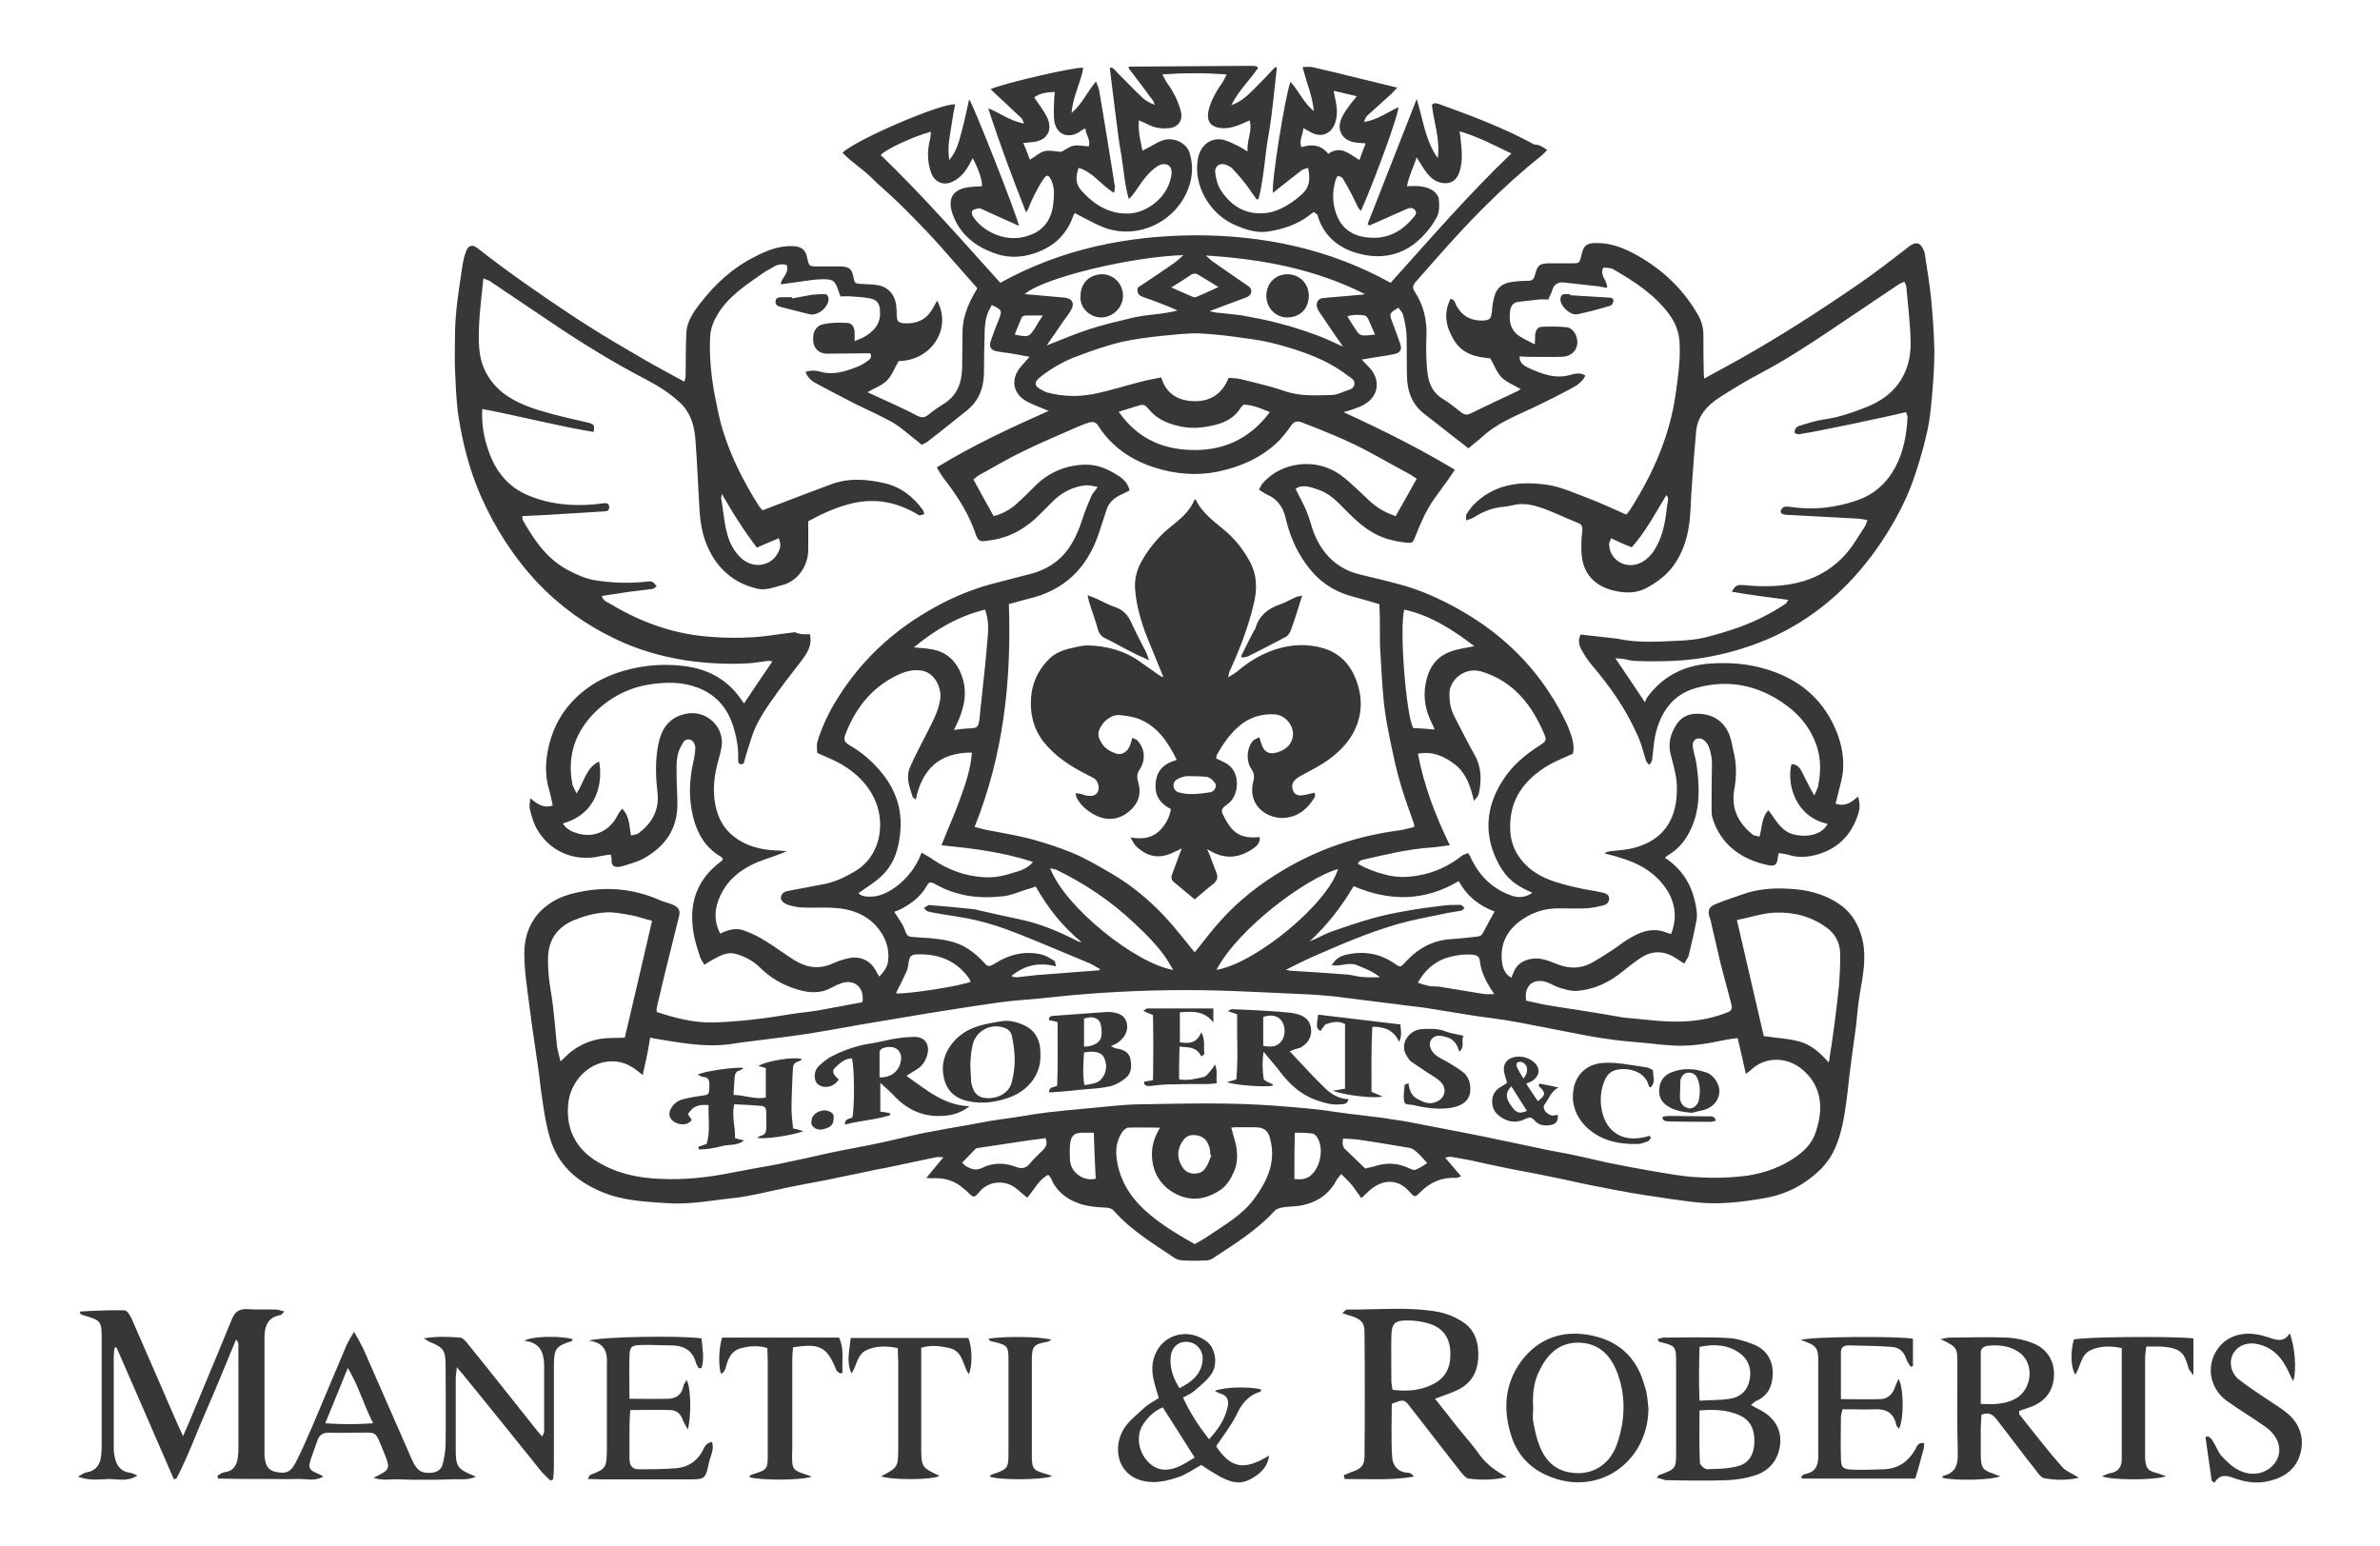 <?xml version="1.0" encoding="utf-8"?>
<!-- Generator: Adobe Illustrator 26.5.2, SVG Export Plug-In . SVG Version: 6.00 Build 0)  -->
<svg version="1.1" id="Livello_1" xmlns="http://www.w3.org/2000/svg" xmlns:xlink="http://www.w3.org/1999/xlink" x="0px" y="0px"
	 viewBox="0 0 611 397" style="enable-background:new 0 0 611 397;" xml:space="preserve">
<style type="text/css">
	.st0{fill:#373737;}
</style>
<g>
	<path class="st0" d="M397.2,38.5c-0.5,0.5-0.9,1-1.4,1.4c-9.9,7.9-18.7,16.9-27,26.4c-1.8,2-3.5,4-5.3,6c-0.8,0.9-1,1.6-0.3,2.6
		c2.3,3.5,3.2,7.4,3,11.6c-0.1,2.5-0.1,4.9,0.1,7.4c0.2,3.3,0.8,6.5,4.1,8.5c1.7,1,3.3,2.4,4.9,3.6c0.6,0.4,1.2,0.6,1.9,0.3
		c4.1-2,8.2-3.9,12.4-5.9c0.2-0.1,0.5-0.3,0.8-0.5c-1.7-1-3.5-1.7-4.8-2.9c-1.3-1.3-2-3.2-3-5c-3.5-0.3-7.2-1-9.4-4.8
		c-2-3.3-2.7-6.8-0.8-10.5c1,0.2,1.2,1.1,1.5,1.8c1.5,2.7,3.8,3.9,6.8,3.8c1.8-0.1,2.1-0.5,2.3-2.3c0.1-1.4,0.3-2.8,0.7-4.1
		c0.6-2.1,2.2-3.2,4.3-3.5c1.4-0.2,2.8-0.3,4.2-0.3c1,0,1.5-0.3,1.8-1.3c0.7-2.8,1.2-3.2,4-3.2c1.9,0,3.8,0,5.7,0
		c1.7,0,1.8-0.1,2.2-1.7c0.6-3,1.4-3.6,4.5-3.5c3.6,0.1,6.7,1.4,9.8,3.1c6.6,3.7,11.9,8.7,15.7,15.3c0.9,1.6,1.4,3.3,1.4,5.2
		c0,3.2,0,6.5,0.1,9.7c0,0.4,0,0.8,0.1,1.5c3.2-1.8,6.3-3.4,9.3-5.1c10.6-6,20.7-12.5,30.7-19.4c4.2-2.9,8.2-6,12.2-9.1
		c0.3-0.2,0.5-0.5,0.8-0.6c1.4-0.9,2.3-0.7,3.1,0.7c0.2,0.4,0.4,0.8,0.5,1.2c0.6,4,1.3,8.1,1.7,12.1c0.4,4.3,0.7,8.7,0.8,13.1
		c0,4.1-0.3,8.3-0.7,12.5c-0.2,2.5-0.5,5.1-1,7.5c-0.8,3.7-1.8,7.4-3,11c-2,6.4-5.1,12.3-8.8,17.9c-7,10.5-16,18.9-27.5,24.3
		c-5.2,2.4-10.6,4.1-16.2,5.2c-6.4,1.3-12.9,1.4-19.4,1.2c-1,0-2.1-0.3-3.1-0.5c-0.5-0.1-1.1-0.1-2.2-0.2c2.6,3.8,4.9,7.3,7.6,11.3
		c0.2-0.5,0.3-1,0.6-1.3c3.9-5.3,9.1-8,15.6-8.6c5-0.4,10-0.1,14.9,1.4c8.1,2.4,14.1,7.2,17.6,14.9c1.4,3.1,2.3,6.6,2.2,10
		c0,2.6-0.9,5.2-1.5,7.8c-0.1,0.6-0.3,1.2-0.5,1.8c2.5,0.9,4.1-0.3,5.8-1.8c0.5,1.6,0.5,3,0.1,4.3c-1.6,5.2-4.9,8.9-10.3,10.5
		c-2.6,0.8-5.2,1-7.9,0.1c-0.6-0.2-1.4-0.2-2.2-0.4c-0.1,0.4-0.3,0.8-0.3,1.2c-0.2,1.8-0.7,2.3-2.5,1.9c-6.5-1.3-12.2-5.1-14.3-12.2
		c-0.2-0.7-0.2-1.4-0.2-2.1c0-3.9,0-7.8,0.1-11.6c0-1.7-0.3-3.2-0.9-4.7c-0.2-0.4-0.4-0.7-0.7-1c-0.6-0.8-1.5-1.1-2.4-0.8
		c-0.9,0.4-1,1.3-0.9,2.2c0.2,1.4,0.7,2.7,0.9,4.1c0.8,5.6,1.1,11.3-1.3,16.6c-1.2,2.7-2.9,5-5.4,6.6c-0.5,0.3-0.9,0.6-1.4,1
		c4.7,3.1,7.1,7.3,8,12.6c0.2,1,0.3,2.1,0.2,3.1c-0.6,3.2-1.3,6.3-2.1,9.5c-0.2,0.6-0.7,1.2-1.1,2c-0.7-0.4-1.2-0.8-1.7-1.1
		c-3.1-2.2-6.4-2.5-9.6-0.3c-1.5,1-3,2.2-4.4,3.3c-3.5,2.9-7.5,4.8-12,5.1c-1.4,0.1-2.9-0.4-4.3-0.8c-1.2-0.4-2.3-1.1-3.5-1.5
		c-3.4-1-5.7,1.1-5.1,4.8c1.5,0.3,3,0.7,4.6,1c2.7,0.5,5.4,0.9,8.1,1.3c3.8,0.6,7.6,1.2,11.5,1.9c0.1,0,0.3,0.1,0.4,0.1
		c6,0.5,11.9,1.5,17.9,0.9c3.1-0.3,6.2-1,9.2-2.2c1.1-0.4,1.2-1.1,1-2c-0.9-3.4-1.8-6.8-2.7-10.2c-0.8-3.4-1.6-6.9-2.4-10.3
		c-0.1-0.5-0.2-1.1-0.4-1.6c-0.7-2-0.4-3,1.7-3.8c2.2-0.9,4.5-1.6,6.7-2.4c4.4-1.6,9-1.7,13.6-1.3c4.2,0.4,8.1,1.6,11.6,4.1
		c3,2.2,4.6,5.2,5.5,8.7c1.1,4.7,0.2,9.2-0.6,13.8c-0.5,2.8-0.7,5.6-1,8.4c-0.4,2.9-0.8,5.9-1.2,8.8c-0.4,2.8-0.7,5.6-1,8.4
		c-0.7,5.4-1.3,10.8-3.9,15.7c-0.7,1.3-1.7,2.6-2.7,3.7c-4.1,4.1-8.9,6.7-14.7,7.7c-5.7,1-11.5,1.7-17.3,1.1
		c-4.5-0.5-9.1-1.2-13.6-1.9c-4.4-0.7-8.7-1.5-13.1-2.4c-4.1-0.8-8.2-1.8-12.4-2.6c-3.2-0.7-6.5-1.2-9.7-1.9c-3.1-0.6-6.2-1.3-9.3-2
		c-1.6-0.3-3.3-0.6-5-0.9c-0.4-0.1-0.8,0.1-1.6,0.2c1.5,1.7,2.7,3.2,4.1,4.8c-0.6,0.2-1,0.4-1.3,0.4c-3.6-0.2-6.6,1.1-9.1,3.6
		c-1.4,1.4-1.5,1.5-2.8,0c-3.3-3.8-7.4-3-10.4-0.3c-0.6,0.6-1.2,1.1-2,1.9c-0.9-1.2-1.6-2.3-2.4-3.3c-0.8-1-1.7-1.8-2.8-2.9
		c-0.4,0.6-0.8,1-1.1,1.4c-1.9,3.8-5.1,5.9-9.2,6.7c-1.6,0.3-3.2,0.2-4.8,0.5c-0.7,0.1-1.6,0.4-2,0.9c-4.6,5-10.3,8.5-15.9,12.2
		c-0.5,0.4-1.3,0.5-2,0.5c-1.8,0.1-3.7,0.1-5.5,0c-0.7,0-1.6-0.2-2.2-0.6c-5.5-3.7-11.2-7.1-15.6-12.1c-0.7-0.8-1.7-0.9-2.7-0.9
		c-2.1-0.1-4.2-0.3-6.2-1c-3.5-1.2-6-3.3-7.4-6.7c-0.1-0.2-0.4-0.4-0.6-0.7c-2.5,1.3-3.6,3.9-5.4,5.9c-0.9-0.8-1.8-1.5-2.6-2.2
		c-2.5-2.2-6.8-2.5-9.5,0.5c-0.2,0.3-0.5,0.5-0.7,0.8c-0.6,0.7-1.1,0.8-1.8,0.1c-0.6-0.6-1.2-1.2-1.9-1.7c-2.3-2-5-2.7-8-2.5
		c-0.3,0-0.6,0-1.4-0.1c1.5-1.8,2.8-3.4,4.4-5.3c-1,0-1.5-0.1-1.9,0c-4.3,0.9-8.5,1.8-12.8,2.7c-1.6,0.3-3.3,0.6-5,1
		c-3.4,0.7-6.7,1.4-10.1,2.1c-4.1,0.8-8.2,1.5-12.2,2.4c-2,0.4-4,0.9-6,1.3c-1.7,0.3-3.4,0.7-5.2,0.9c-5.9,0.6-11.7,1.8-17.7,1.4
		c-5.7-0.4-11.4-0.6-16.8-2.9c-6.5-2.7-11.4-7-13.4-14.1c-1.2-4.2-1.7-8.4-2.3-12.6c-0.2-1.8-0.4-3.6-0.7-5.5
		c-0.7-5-1.5-9.9-2.1-14.9c-0.6-4.7-1.4-9.4-1.4-14.1c0-4.9,1.8-9.3,5.8-12.3c2.3-1.8,5-2.8,7.9-3.4c7.2-1.6,14.3-1,21.1,2
		c1.1,0.5,2.3,0.7,3.4,1.2c1.5,0.7,1.9,1.5,1.5,3c-1.3,5.4-2.7,10.8-4,16.2c-0.6,2.4-1.1,4.8-1.7,7.2c-0.1,0.3,0,0.7,0,1.1
		c4.8,1.6,9.5,2.8,14.5,2.7c6.6-0.2,13.2-1,19.7-2.1c2.4-0.4,4.9-0.6,7.3-1c3.8-0.7,7.6-1.4,11.3-2.1c0.6-3.7-2-6-5.3-4.9
		c-0.9,0.3-1.8,0.7-2.7,1.2c-2.9,1.6-5.9,1.3-8.8,0.4c-3.6-1.1-6.8-2.9-9.5-5.6c-1.7-1.7-3.8-2.8-6.2-3.5c-2.1-0.6-3.9,0.4-5.6,1.3
		c-0.8,0.4-1.5,0.9-2.5,1.5c-0.4-0.8-0.9-1.4-1.1-2.1c-1.1-3.2-2-6.5-2-9.9c-0.1-5.7,2.2-10.4,6.7-14c0.4-0.3,0.8-0.6,1.2-1
		c-0.2-0.3-0.3-0.7-0.6-0.8c-3.8-2.2-5.9-5.7-7-9.9c-1.2-4.7-1.1-9.3-0.1-14c0.3-1.3,0.6-2.6,0.6-4c0-0.7-0.4-1.6-0.9-1.9
		c-0.7-0.5-1.8-0.3-2.2,0.5c-0.7,1.1-1.3,2.4-1.5,3.6c-0.3,1.6-0.2,3.2-0.2,4.9c0,2.5,0.2,4.9,0.2,7.4c0,6.4-3.2,10.8-8.5,13.8
		c-1.7,1-3.8,1.5-5.7,2.1c-1.6,0.4-2.9,0.3-2.7-2c0-0.3-0.1-0.5-0.2-1c-0.9,0.1-1.8,0.2-2.7,0.4c-6.7,1.6-13.3-1.3-16.5-7.4
		c-0.8-1.5-1.2-3.1-1.6-4.8c-0.2-0.8,0.1-1.6,0.1-2.7c1.8,1.5,3.4,2.7,5.8,1.9c-0.3-1.3-0.5-2.6-0.9-3.9c-1.2-4-1-7.8,0-11.8
		c1.4-5.6,4.3-10,8.7-13.6c3.1-2.5,6.6-4.2,10.5-5.3c4.8-1.4,9.7-1.8,14.6-1.3c6.4,0.6,11.7,3.2,15.5,8.7c0.2,0.3,0.4,0.6,0.7,1
		c2.5-3.7,4.8-7.2,7.3-10.8c-0.6-0.1-1-0.2-1.3-0.1c-1.7,0.2-3.3,0.5-5,0.6c-5.4,0.3-10.9,0-16.2-0.8c-6.1-1-12.1-2.7-17.7-5.4
		c-7.6-3.6-14.3-8.4-20.1-14.5c-6.1-6.5-10.9-14-14.5-22.1c-2.9-6.6-4.7-13.5-5.8-20.6c-0.6-4-0.7-8.1-0.9-12.2
		c-0.1-2.7,0-5.5,0-8.3c0-6.1,1-12.1,1.9-18c0.2-1.4,0.5-2.8,1-4c0.6-1.5,1.7-1.7,3-0.6c7.8,6.1,16,11.8,24.3,17.3
		c5,3.3,10.1,6.4,15.3,9.4c4.3,2.6,8.8,5,13.4,7.5c0.1-0.5,0.2-0.8,0.3-1.2c0.1-3.7,0-7.5,0.2-11.2c0.1-3.1,1.9-5.6,3.7-7.9
		c3.8-4.9,8.3-9,13.9-11.8c3.1-1.6,6.3-2.9,9.9-2.7c2,0.1,3.1,0.9,3.5,2.9c0.5,2.3,0.5,2.3,2.9,2.3c2,0,4,0,5.9,0
		c2,0.1,2.7,0.7,3.1,2.7c0.3,1.7,0.4,1.7,2.2,1.8c1.3,0.1,2.7,0.1,4,0.3c2.8,0.5,4.5,2.5,4.8,5.4c0.1,0.8,0.1,1.7,0.1,2.5
		c0.1,1.4,0.5,1.8,1.9,1.9c3.2,0.2,5.8-0.9,7.4-3.9c0.3-0.6,0.7-1.2,1.1-1.9c3.9,7.3-1.6,15.4-9.9,15.5c-1,1.7-1.7,3.7-3,5
		c-1.3,1.3-3.2,1.9-5,3c2,0.9,3.9,1.8,5.9,2.7c2.3,1.1,4.6,2.1,6.8,3.3c1.1,0.6,1.9,0.6,2.9-0.2c1.2-1,2.5-1.9,3.8-2.7
		c3.5-2.1,4.8-5.3,4.9-9.3c0-2.9,0.1-5.8,0.1-8.7c-0.1-3.3,0.9-6.4,2.4-9.3c0.4-0.8,0.9-1.6,1.4-2.5c-2.2-2.5-4.4-5-6.6-7.5
		c-2.1-2.4-4.3-4.9-6.5-7.2c-2.3-2.4-4.6-4.8-7-7.1c-2.3-2.3-4.8-4.3-7.1-6.6c-2.3-2.3-5.2-4-7.4-6.4c3.5-3.4,25.5-12.8,28.9-12.4
		c-0.3,1.5-0.6,3-0.8,4.5c-0.4,3.1-1.3,6.1-0.7,9.8c2.1-2.5,2.6-5.3,3.3-7.8c0.7-2.5,1.2-5.2,1.8-7.8c1,1.2,12.1,29.3,12.8,32.5
		c-0.8-0.4-1.4-0.6-2-0.9c-2.5-1.1-5-2.3-7.5-3.4c-0.3-0.1-0.6-0.3-0.8-0.2c-0.6,0.1-1.3,0.2-1.7,0.6c-0.2,0.2-0.1,1.1,0.2,1.5
		c1.2,1.8,2.8,3.1,4.7,4.1c3.2,1.6,6.5,1.9,9.8,0.7c3.8-1.3,5.7-4.3,6.1-8.1c0.2-2,0.4-4.1-0.5-6c-0.7-1.5-1.2-1.6-2.1-0.2
		c-0.9,1.3-1.6,2.7-2.3,4c-0.6,1.2-1.1,2.4-1.6,3.7c-0.1,0.2-0.2,0.3-0.5,0.7c-3.5-8.9-6.8-17.7-9.7-26.7c3.1,1.2,5.6,3.3,9.2,3.9
		c-0.3-0.6-0.4-1.1-0.7-1.4c-2-1.9-4.1-3.8-6.2-5.8c-0.5-0.5-1.1-1-1.7-1.6c2.9-1.4,21.7-5.8,23.8-5.5c-0.6,3.8-2.7,7.3-3,11.6
		c2.8-2.4,4-5.5,6.3-8.1c0.3,1,0.7,1.7,0.8,2.4c1.4,8.2,2.7,16.4,4,24.5c0.1,0.5-0.1,0.9-0.2,1.7c-3.3-1.9-5.3-5.3-9.1-6.4
		c-0.8,2.2-0.8,4.2,0.7,5.8c3.3,3.7,7.3,6.2,12.5,5.9c4.4-0.3,9.7-4.1,10.6-9.7c0.2-1,0.1-2.1-0.8-2.7c-0.9-0.5-1.8-0.3-2.8,0.3
		c-2.6,1.7-4.2,4.4-5.9,6.8c-0.4,0.5-0.8,1.1-1.4,1.6c-1.1-3.7-1.3-7.4-1.9-11.1c-0.7-3.7-1.1-7.5-1.6-11.3
		c-0.5-3.7-0.9-7.5-1.4-11.3c0.9-0.2,1.3,0.6,1.8,1.1c2.1,2.1,4.2,4.3,6.4,6.4c0.9,0.9,2,1.5,3.3,2c-0.1-0.4-0.2-0.9-0.5-1.2
		c-1.9-2.6-3.8-5.1-5.7-7.6c-0.2-0.2-0.3-0.4-0.5-0.6c0.1-0.1,0.1-0.2,0.1-0.3c0-0.1,0.1-0.1,0.1-0.1c10.4-0.1,20.7-0.1,31.1-0.2
		c0.5,0,1,0,1.5,0.1c0.1,0,0.2,0.2,0.5,0.4c-2.1,3.1-5,5.8-6.9,9.6c2.9-1,4.5-2.9,6.3-4.6c1.7-1.7,3.4-3.5,5-5.2
		c0.1,0.1,0.3,0.1,0.4,0.2c-0.7,5.7-1.1,11.4-2.1,17c-1,5.5-1.2,11.2-2.6,16.7c-0.2,0-0.3,0-0.5,0.1c-0.9-1.2-1.7-2.5-2.6-3.7
		c-1.1-1.4-2.2-2.7-3.4-4c-0.4-0.5-1-0.8-1.6-1.1c-1.8-0.8-3.3,0.2-3,2.1c0.2,1.5,0.6,3.1,1.4,4.3c2.7,4.2,6.5,6.4,11.5,5.9
		c2.8-0.3,5.3-1.7,7.6-3.4c0.7-0.5,1.3-1.1,1.9-1.6c1.9-1.8,2-4,1.4-6.6c-0.6,0.2-1.1,0.3-1.5,0.5c-1.8,1.4-3.7,2.9-5.5,4.3
		c-0.6,0.5-1.3,1-2,1.6c-0.5-2.3,3.2-25.4,4.5-28.5c2.2,2.4,3.4,5.5,6,7.5c-0.4-3.9-1.9-7.4-2.9-11.3c0.9,0,1.7-0.1,2.4,0
		c4.3,1,8.6,2,12.9,3.1c2.9,0.7,5.7,1.4,9,2.2c-0.6,0.6-1,1.1-1.4,1.5c-2,1.8-4.1,3.7-6.1,5.5c-0.5,0.4-0.8,1-1,1.8
		c3.3-0.5,5.9-2.4,8.8-3.8c0.1,1.8-6,18.5-9.6,26.6c-0.8-0.6-1-1.4-1.4-2.2c-1-2.1-2.1-4.1-3.3-6.1c-0.2-0.3-0.8-0.6-1.2-0.6
		c-0.2,0-0.5,0.6-0.6,0.9c-1,3.4-0.9,6.7,0.6,9.9c1.4,2.9,3.9,4.5,7.1,4.9c5,0.7,8.9-1.1,12.1-4.9c0.5-0.6,1.2-1.2,0.6-2
		c-0.6-0.8-1.5-0.7-2.3-0.3c-2.7,1.2-5.4,2.4-8.1,3.6c-0.5,0.2-0.9,0.4-1.4,0.6c-0.1-0.1-0.2-0.2-0.4-0.4
		c4.2-10.7,8.4-21.4,12.6-32.1c1.6,5.2,2.2,10.7,5.4,15.2c0.7-4.7-1-9.1-1.5-13.7c0.7-0.7,1.4-0.3,2.1-0.1c8.3,3,16.5,6.1,24.2,10.3
		C395.3,37.1,396.1,37.8,397.2,38.5z M207.9,162.8c0.7,2.9-0.7,4.9-2.2,6.9c-2.8,3.6-5.6,7.2-8.2,11c-1.8,2.6-3.5,5.4-4.5,8.5
		c-0.6,1.9-1.3,3.9-1.8,5.8c-0.2,0.5-0.1,1.2-0.9,1.2c-0.8,0-0.8-0.7-0.8-1.2c0-0.1,0-0.3,0-0.4c0.1-2.9-0.5-5.8-1.4-8.5
		c-1.5-4.6-4.5-7.9-9.1-9.6c-4-1.5-8.1-1.4-12.1-0.8c-5.4,0.8-10.2,3.3-14.1,7.1c-5.1,5.1-7.2,11.1-5.9,18.3
		c0.1,0.8,0.7,1.6,1.1,2.6c2-2.9,2.4-6.6,5.8-8.2c1,5.1-0.3,13.4-9.3,15.9c0.8,1.3,2,2,3.3,2.4c4.1,1.5,8.4-0.1,10.6-4.2
		c0.3-0.7,0.8-1.3,1.3-2c2,2,1.8,4.4,2.3,6.9c0.7-0.2,1.4-0.2,1.8-0.5c3.6-2.6,5.5-6.1,5-10.5c-0.5-4.2-0.6-8.3,0.2-12.4
		c0.7-3.4,2.3-7,7.4-7.9c5.1-0.9,9.8,3.6,8.8,8.8c-0.2,1.1-0.5,2.2-0.8,3.3c-1,3.6-1.5,7.3-0.8,11.1c0.7,3.9,2.5,6.9,5.8,9.1
		c2.8,1.8,5.9,2.6,9.2,2.8c1.1,0.1,2.3,0.1,3.4,0.2c-2.6,1.2-5.2,1.9-7.7,2.9c-4.1,1.8-7.5,4.4-9.4,8.6c-1.5,3.2-1.7,6.4,0,9.7
		c2.1-1.1,4.3-1.6,6.4-0.7c1.9,0.7,3.7,1.6,5.4,2.7c2.5,1.5,4.9,3.4,7.4,4.9c3.1,1.9,6.4,2.3,9.8,0.7c1.3-0.6,2.6-1,4-1.3
		c3.1-0.7,5.9,0.8,7.2,3.7c0.2,0.3,0.4,0.7,0.6,1c1.3-1.2,2.2-2.7,2.3-4c0.4-3.4-0.8-6.4-3-8.9c-2.8-3.1-6.5-4.4-10.5-4.7
		c-2.6-0.2-5.2,0-7.8-0.1c-1.4,0-2.8-0.2-4.1-0.6c-1.6-0.5-2.3-1.3-2.1-2.2c0.3-1.3,1.5-1.4,2.5-1.6c2.6-0.5,5.2-1,7.9-1.5
		c3.2-0.5,6.1-1.9,8.9-3.6c6-3.7,7.5-11.6,5-17.7c-1.8-4.3-4.9-7.3-8.8-9.6c-1.9-1.1-4-1.9-6.2-2.9c0-0.8-0.2-1.8,0-2.7
		c1.2-4.1,3.1-8,5.4-11.6c5.8-9.2,13.4-16.4,22.7-21.9c5.2-3.1,10.6-5.5,16.4-7.1c3.5-0.9,6.9-1.8,10.4-2.7c3.8-1,7.1-3,9.5-6.3
		c1.7-2.4,2.8-5,3.7-7.8c0.6-1.9,1.4-3.8,2.2-5.7c0.3-0.8,1-1.4,1.7-2.5c-1.3-0.2-2.3-0.5-3.2-0.4c-3.3,0.4-6.2,1.9-8.5,4.3
		c-1,1-2,2-3,3c-3.5,3.6-7.7,6.1-12.8,6.8c-2.6,0.4-3.2,0.7-4.1-2.4c-0.1-0.3-0.3-0.6-0.4-1c-1.8-4.6-4.6-8.7-7.6-12.6
		c-0.6-0.8-1.1-1.7-1.7-2.7c9.3-5.7,19-10.2,28.7-14.5c-2-0.9-3.9-1.5-5.7-2.5c-3.4-1.9-4.2-5.6-1.4-8.9c0.6-0.7,1.3-1.4,2.2-2.5
		c-1.5-0.3-2.7-0.5-3.8-0.7c-1.5-0.3-3.1-0.4-4.6-0.7c-1.6-0.3-2.1-1.3-1.5-2.8c0.6-1.8,1.3-3.6,2-5.3c0.9-2.4,0.9-2.5-1.8-3.8
		c-0.1,0.2-0.2,0.5-0.4,0.8c-1,1.7-1.3,3.6-1.4,5.5c-0.1,3.8-0.2,7.6-0.2,11.4c-0.1,3.8-1.4,7-4.4,9.4c-3.4,2.7-6.7,5.4-10.1,8
		c-0.4,0.3-1,0.5-1.5,0.8c-0.6-0.5-1.1-1-1.7-1.4c-1.8-1.4-3.5-3-5.5-4.2c-3.3-1.9-6.8-3.4-10.2-5.1c-3.3-1.7-6.6-3.4-9.9-5.2
		c-1.1-0.6-2-1.5-2.5-2.8c1.3-0.5,2.6-0.4,3.7-0.1c3.4,1,6.4,0,9.5-1.2c1-0.4,1.9-0.9,2.7-1.5c0.6-0.4,1.3-1,0.7-2
		c-0.3,0-0.6,0-0.9,0c-3.4,0-6.8,0.1-10.2,0.1c-2,0-3.3-1.3-3.5-3c-0.3-2.4,0.6-4.2,2.7-4.6c1.9-0.4,3.9-0.4,5.9-0.3
		c1.3,0,1.9,1,2,2.3c0,0.7,0,1.5,0,2.4c1.3-0.6,2.3-0.9,3.1-1.5c2.4-1.5,3.7-3.6,3.4-6.5c-0.1-1.8-0.9-2.7-2.6-3
		c-1.6-0.3-3.2-0.4-4.8-0.5c-0.9-0.1-1.8,0-2.7,0c-0.2-0.5-0.3-0.8-0.4-1c-1-3.1-1.4-3.5-4.7-3.4c-2.7,0.1-5.4,0.7-8.2,1
		c-0.7,0.1-1.3,0.2-2.1,0.3c0.3-1.9,2.4-3,1.5-5c-1.2-0.3-2.3-0.1-3.3,0.5c-0.9,0.6-1.9,1-2.7,1.6c-4.3,3-8.8,5.9-11.6,10.5
		c-1.1,1.8-1.9,3.7-2,5.9c-0.2,4.7,0.2,9.3,1,13.9c0.7,3.5,1.3,7.1,2.4,10.5c2.1,6.7,5.3,12.9,9,18.8c0.4,0.6,0.8,1.1,1.1,1.3
		c6-2.3,11.7-4.5,17.4-6.6c4.7-1.8,9.4-1.4,14.1-0.3c4.1,1,7.2,3.5,9.6,6.8c0.2,0.3,0.3,0.7,0.4,1.1c-1.3,0.4-1.3,0.4-2-0.1
		c-5-2.9-10.2-4-16-2.8c-4.2,0.9-8.1,2.7-11.8,4.7c0,2.5,0,4.9,0,7.3c0,4.1-2.6,8.2-7,9.2c-2,0.5-4.1,1.4-6.2,0.8
		c-5.9-1.4-10-5-12.5-10.4c-1.4-3-2-6.3-2.2-9.6c-0.4-6.2-0.6-12.4-1.1-18.6c-0.3-3.5-1.3-6.7-4-9.2c-2.6-2.4-5.5-4.2-8.5-5.8
		c-8.5-4.4-16.6-9.4-24.6-14.8c-5.2-3.5-10.4-7-15.6-10.5c-0.4-0.3-1-0.4-1.7-0.7c-0.4,4.1-0.9,7.8-1.1,11.6
		c-0.1,3.4-0.3,6.9,0.8,10.3c1.1,3.1,2.9,5.6,5.5,7.6c3.7,2.8,8.1,4.1,12.5,5.3c3,0.8,6.1,1.5,9.2,2.2c1.5,0.4,1.7,0.6,1.4,2.4
		c-9.6-1.6-19-4.1-28.6-5.9c-0.2,3.8,0.4,7.3,1.6,10.7c1.7,5,4.8,9.1,9.8,11.3c5.5,2.4,11.2,3,17.2,2.5c0.8-0.1,1.7-0.2,2.5-0.3
		c0.7-0.1,1.5,0,1.5,1c0,1-0.7,1.1-1.5,1.1c-4.9,0.3-9.7,0.6-14.6,0.9c-2,0.1-4,0.2-6.2,0.3c0,0.5,0,0.8,0.1,1
		c2.9,5.1,6.1,9.9,11.5,12.8c2.3,1.2,4.6,2.3,7.3,2.7c4.4,0.7,8.8,0.8,13.3,0.3c0.4,0,0.9-0.1,1.2,0.1c0.4,0.2,0.7,0.7,1.1,1.1
		c-0.4,0.2-0.7,0.7-1.1,0.7c-2.2,0.3-4.3,0.5-6.5,0.8c-2.1,0.3-4.2,0.7-6.5,1c0.3,1.3,1.5,1.6,2.3,2.1c8,4.8,16.5,7.8,25.8,8.4
		c3.5,0.3,7.1,0.3,10.6,0.1c3.6-0.2,7.3-0.9,10.9-1.3C205.3,162.9,206.6,162.9,207.9,162.8z M403.8,193.5c-2.2,1-4.2,1.8-6,2.8
		c-6.4,3.7-10.4,8.9-10.1,16.7c0.1,3.1,1.2,5.9,3.3,8.3c3.8,4.3,9.1,5.5,14.4,6.7c2.1,0.5,4.2,0.7,6.2,1.2c0.8,0.2,1.5,0.6,1.5,1.5
		c0,0.9-0.6,1.5-1.4,1.7c-1.5,0.4-3,0.7-4.5,0.8c-2.4,0.1-4.8,0-7.2,0c-3.2,0-6.2,0.9-8.8,2.6c-4.1,2.6-6.2,6.3-5.6,11.2
		c0.2,1.5,0.7,3.1,2.4,4c0.2-0.5,0.3-0.8,0.4-1c0.8-2.2,2.3-3.4,4.6-3.8c2.5-0.5,4.6,0.5,6.7,1.3c3,1.2,6,1.3,8.9-0.3
		c1.8-1,3.5-2.1,5.2-3.2c1.4-0.9,2.7-2,4.2-2.9c2.8-1.7,5.8-3,9.2-1.9c0.6,0.2,1.1,0.4,1.8,0.6c1.5-3.9,1.2-7.5-0.8-10.9
		c-2.9-4.8-7.4-7.3-12.6-8.8c-1.2-0.4-2.5-0.7-3.7-1c0.6-0.5,1.2-0.5,1.7-0.6c1.9-0.2,3.9-0.3,5.8-0.8c8.4-2.2,11.2-8.2,11.1-15.5
		c0-2.7-0.8-5.4-1.5-8.1c-0.9-3.1-0.2-5.8,1.6-8.4c1-1.4,2.4-2.2,4.1-2.4c4.1-0.4,7.7,1.3,9.3,5.4c0.5,1.3,0.7,2.7,1,4.1
		c0.9,3.3,0.8,6.8,0.2,10.1c-0.8,4.9,1.2,8.5,4.8,11.4c0.4,0.3,1.1,0.3,1.7,0.5c0.7-2.4,0.5-4.9,2.3-6.8c2,2.6,3.3,5.6,6.8,6.3
		c3.8,0.8,7.1-0.3,8.4-2.8c-8.1-1.7-10.6-10-9.3-15.3c1.2-0.1,2,0.7,2.5,1.6c0.8,1.5,1.5,3,2.3,4.5c0.3,0.5,0.5,1,1.1,1.9
		c0.5-1.2,0.9-1.9,1-2.6c0.6-3.2,0.7-6.3-0.2-9.4c-1.4-4.7-4.2-8.4-8.1-11.2c-7-5.1-14.7-6.7-23-4.4c-6.2,1.7-9.3,6.4-10.6,12.4
		c-0.4,2.1-0.5,4.2-0.8,6.3c-0.1,0.4-0.5,0.7-0.7,1.1c-0.3-0.3-0.6-0.7-0.8-1c-0.7-2.2-1.2-4.5-2.2-6.6c-2.9-6.6-7-12.5-11.7-18
		c-1.1-1.3-2-2.7-2.8-4.2c-0.6-1.1-0.8-2.5-0.1-3.7c3.3,0.4,6.5,0.7,9.7,1.1c0.1,0,0.3,0.1,0.4,0.1c5,1,10,0.6,15,0.4
		c2.2-0.1,4.5-0.3,6.7-0.8c3.1-0.8,6.2-1.7,9.2-2.8c4.1-1.5,8-3.5,11.6-5.9c0.3-0.2,0.4-0.6,0.7-1c-5-0.7-9.7-1.2-14.5-2.1
		c0.9-1.6,1.3-1.8,2.9-1.7c5.2,0.5,10.4,0.5,15.5-1c4.3-1.3,8-3.7,10.9-7c1.9-2.2,3.4-4.8,5-7.3c0.2-0.4,0.3-0.9,0.5-1.4
		c-1.2-0.2-2.2-0.4-3.3-0.4c-5.6-0.3-11.1-0.6-16.7-0.9c-0.4,0-0.8,0-1.3-0.1c-0.7-0.1-1.1-0.5-0.9-1.1c0.1-0.4,0.6-0.8,0.9-0.9
		c0.7-0.1,1.4,0,2.1,0.1c5.6,0.8,11.1,0.1,16.4-1.7c4.5-1.5,7.8-4.5,10-8.6c2.1-4,2.9-8.4,3.1-12.8c0-0.4-0.2-0.9-0.4-1.3
		c-2,0.5-3.9,0.9-5.7,1.3c-5.4,1.2-10.8,2.3-16.3,3.4c-1.9,0.4-3.7,0.7-5.6,1c-0.3,0-1-0.3-1-0.5c0-0.4,0.2-0.9,0.4-1.2
		c0.2-0.2,0.6-0.4,0.9-0.5c2-0.6,4-1.3,6.1-1.6c3.9-0.5,7.5-1.8,11.1-3.2c3.2-1.3,6-3.1,8.1-5.9c2.4-3.3,3.3-7,3.2-10.9
		c-0.1-4.7-0.7-9.4-1.1-14.1c0-0.4-0.3-0.7-0.5-1.3c-0.6,0.3-1.2,0.5-1.6,0.8c-5.9,4-11.8,7.9-17.7,11.9
		c-5.7,3.8-11.5,7.6-17.6,10.8c-3.6,1.9-7.1,4-10.5,6.2c-3.3,2.1-5.8,4.9-6.1,9.1c-0.4,4.7-0.8,9.4-1.1,14.1c-0.2,2.3-0.2,4.6-0.4,7
		c-0.3,4.1-1.2,8.1-3.4,11.7c-1.9,3.2-4.7,5.4-7.9,7.1c-2.7,1.4-5.5,1.3-8.4,0.6c-5-1.2-8-4.6-8.2-9.8c-0.1-1.8,0-3.7,0.2-5.5
		c0.1-1.1-0.1-1.7-1.2-2.1c-3.1-1.2-6-2.7-9.2-3.8c-2-0.7-4.2-1.2-6.4-0.9c-1.1,0.2-2.2,0.5-3.3,0.6c-2.8,0.2-5.3,1.2-7.7,2.7
		c-0.5,0.3-1.1,0.5-2,0.8c0-0.8-0.1-1.3,0.1-1.6c0.5-0.8,1-1.5,1.6-2.2c5.4-5.6,12.2-6.4,19.3-5.3c3.3,0.5,6.6,2,9.8,3.2
		c3.5,1.3,6.8,2.9,10.3,4.4c0.3-0.4,0.7-0.7,0.9-1.1c5.9-9.2,10.3-19.1,11.8-30c0.6-4.2,1.2-8.5,1-12.8c-0.1-2.8-1-5.2-2.6-7.4
		c-3.8-5.2-9.1-8.6-14.5-11.7c-0.7-0.4-1.7-0.3-2.5-0.4c-1,2.1,1.1,3.3,1,5.2c-0.8-0.1-1.6-0.3-2.3-0.4c-3-0.3-6-0.7-9-1
		c-1.4-0.1-2.4,0.6-2.8,2c-0.2,0.8-0.7,1.5-1,2.4c-0.9,0-1.7-0.1-2.6,0c-1.7,0.2-3.5,0.4-5.2,0.6c-1.2,0.2-1.9,1.1-2,2.2
		c-0.4,2.7,0,5.2,2.7,6.8c1.1,0.7,2.3,1.2,3.6,1.9c0.1-1,0.1-1.7,0.1-2.4c0.1-1.1,0.6-2.1,1.7-2.1c2.1-0.1,4.2-0.1,6.3,0.1
		c1.1,0.1,1.9,0.9,2.4,1.9c1.3,2.9-0.4,5.6-3.5,5.7c-3,0.1-6.1,0-9.1,0c-0.6,0-1.2-0.1-1.8-0.1c0,1.8,1.2,2.4,2.2,2.9
		c3.5,1.6,7,3,11,1.8c1.1-0.3,2.4-0.6,3.7,0.2c-0.7,1.5-1.9,2.4-3.2,3.1c-3.5,1.9-7.1,3.7-10.7,5.4c-4.3,2-8.8,3.8-12.4,7.1
		c-1.2,1.1-2.5,2-3.7,3.1c-2.6-2-5.2-4-7.7-6c-1.1-0.8-2.1-1.7-3.2-2.5c-3.5-2.5-4.8-5.9-4.9-10c-0.1-3.5,0-7.1-0.1-10.6
		c-0.1-1.7-0.5-3.5-0.9-5.2c-0.2-0.7-0.8-1.2-1.2-1.8c-2.3,1.4-2.4,1.5-1.6,3.6c0.7,1.8,1.4,3.7,2,5.5c0.6,1.6,0.2,2.4-1.4,2.8
		c-1.4,0.3-2.8,0.5-4.1,0.7c-1.3,0.2-2.6,0.4-4.3,0.7c0.8,0.9,1.3,1.4,1.8,1.9c2.8,2.8,3,7.2-1.1,9.6c-0.8,0.5-1.6,0.8-2.5,1.1
		c-0.9,0.4-1.9,0.6-2.9,0.9c9.8,4.5,19.3,9.2,28.6,14.8c-0.7,1-1.2,1.8-1.7,2.5c-1.2,1.7-2.5,3.4-3.7,5.1c-2,2.9-3.4,6.1-4.7,9.4
		c-0.7,1.8-0.8,1.9-2.6,1.7c-2.4-0.3-4.8-0.8-7.1-1.9c-4-1.9-6.9-5.1-9.9-8.1c-1.6-1.6-3.3-2.9-5.4-3.6c-1.9-0.6-4-1.5-5.8-0.2
		c1,2,2,3.8,2.8,5.7c0.8,1.8,1.2,3.8,1.9,5.6c2.2,5.5,6,9.3,11.9,10.7c3.3,0.8,6.7,1.6,10,2.5c5.3,1.4,10.2,3.6,14.9,6.2
		c12.7,7,22.3,17,28.4,30.2C403.3,188.6,404.4,191,403.8,193.5z M165,276c-1-0.8-1.7-1.4-2.5-1.9c-1.4-0.9-3-1.5-4.7-1.6
		c-6-0.4-10.9,4.5-11.8,10c-1,6.6,1.4,12.3,7.6,15.9c4.2,2.5,8.8,3.7,13.6,4.1c6.1,0.5,12.3,0.1,18.3-1c3-0.6,6.1-1.1,9.1-1.7
		c2.1-0.4,4.3-0.7,6.4-1.2c4-0.8,7.9-1.7,11.9-2.6c4.2-0.9,8.4-1.6,12.6-2.5c3.8-0.8,7.7-1.8,11.5-2.6c4.1-0.8,8.2-1.5,12.2-2.2
		c1.6-0.3,3.2-0.6,4.8-0.9c2.5-0.4,5-0.7,7.5-1.1c2.4-0.4,4.9-0.8,7.3-1.1c3.3-0.4,6.6-0.7,9.9-1c4.8-0.4,9.7-1.1,14.5-1.1
		c11.5-0.2,23-0.5,34.5,0.4c4.9,0.4,9.8,0.7,14.7,1.5c4,0.6,8,1,11.9,1.5c2,0.3,4,0.6,6,0.9c2.3,0.4,4.6,0.9,6.8,1.3
		c4.5,0.9,9,1.7,13.4,2.6c5.2,1.1,10.4,2.2,15.7,3.3c2.7,0.6,5.4,1,8.1,1.6c3,0.6,6,1.4,9,2c3.5,0.7,7,1.4,10.6,2
		c3.8,0.6,7.6,1.4,11.5,1.6c4.4,0.3,8.9,0.2,13.3-0.4c4.4-0.7,8.3-2.1,11.9-4.5c2.4-1.6,4.5-3.6,5.5-6.5c0.7-2.1,1.2-4.3,1.2-6.6
		c-0.1-4.3-1.9-7.6-5.2-10.1c-3.6-2.7-9-2.9-12.6,0.6c-0.3,0.3-0.7,0.5-1.3,1c-0.7-3.2-1.4-6.2-2.1-9.2c-1.4,0.2-2.6,0.3-3.8,0.6
		c-4.3,0.9-8.6,1.6-13,1.3c-2.5-0.1-5-0.5-7.6-0.7c-3.1-0.3-6.2-0.5-9.2-1c-3.8-0.5-7.5-1.3-11.2-2c-3.6-0.7-7.2-1.4-10.8-2.1
		c-1.8-0.3-3.6-0.7-5.4-0.9c-2.4-0.4-4.7-0.6-7.1-1c-3.9-0.6-7.8-1.3-11.7-1.9c-2.6-0.4-5.2-0.6-7.8-1c-1.9-0.2-3.8-0.5-5.7-0.7
		c-3.4-0.4-6.8-0.9-10.3-1.3c-2.9-0.3-5.8-0.5-8.6-0.6c-7-0.3-14.1-0.7-21.1-0.9c-11.4-0.3-22.7,0-34.1,0.9
		c-4.1,0.3-8.3,0.8-12.4,1.2c-3.4,0.3-6.7,0.5-10.1,1c-5.9,0.8-11.8,1.8-17.7,2.7c-6,1-11.9,2-17.9,3c-4.6,0.8-9.3,1.7-13.9,2.4
		c-5.4,0.8-10.8,1.4-16.1,2.1c-0.7,0.1-1.4,0.2-2.1,0.3c-5.7,1-11.4,0.2-17-0.7c-1.4-0.2-2.9-0.5-4.6-0.8
		C166.4,269.9,165.7,272.8,165,276z M323.2,125.7c0.4-0.7,0.7-1.4,1.1-1.8c2.4-2.6,5.4-4.1,8.8-4.6c4.1-0.6,8.1,0.4,11.4,2.9
		c2.5,1.9,4.7,4.2,7,6.3c1.9,1.8,4.1,3.1,6.8,4c1.8-3.2,3.6-6.3,5.4-9.6c-0.6-0.4-1.2-0.8-1.7-1.1c-3.4-1.9-6.8-3.7-10.2-5.6
		c-5.7-3.1-11.7-5.5-17.7-7.8c-1-0.4-1.9-0.2-2.6,0.8c-0.9,1.3-1.9,2.6-3,3.8c-4.4,4.4-9.8,6.8-15.9,8.1c-5.6,1.1-11,0.6-16.3-1.1
		c-5.9-1.9-10.9-5.3-14.3-10.6c-0.7-1.1-1.4-1.2-2.5-0.9c-1,0.3-2,0.7-2.9,1.1c-4.7,2.1-9.4,4-14,6.3c-3.8,1.8-7.4,4-11.1,6
		c-0.6,0.3-1.2,0.9-1.6,1.2c1.8,3.3,3.5,6.4,5.2,9.4c2.3-0.6,4.1-1.6,5.7-3c1.7-1.5,3.3-3.1,4.9-4.7c3.5-3.5,7.7-5.3,12.6-5.5
		c2.7-0.1,5.2,0.7,7.4,2c1.8,1,3.7,2.1,4.3,4.6c-0.7,0.4-1.4,0.7-2,1c-1.8,0.8-3.3,2-3.9,3.9c-0.7,2.1-1.4,4.2-2.1,6.4
		c-3,8.7-8.8,14.4-17.9,16.5c-1.6,0.4-3.2,0.9-5.1,1.4c0.7,19.7-1.4,38.8-8.8,57.2c1.3,0.3,2.5,0.7,3.8,0.9
		c3.6,0.7,7.2,1.3,10.7,2.2c3.6,1,7.3,2.2,10.7,3.6c3.3,1.4,6.4,3.2,9.5,5c6.3,3.6,11.8,8.4,16.5,14c1.8,2.1,3.6,4.4,5.3,6.5
		c2.3-2.8,4.4-5.7,6.8-8.3c4.6-5.1,10-9.3,15.9-12.8c9.2-5.5,19.1-8.8,29.7-10.2c1.4-0.2,2.7-0.6,4-0.9c-0.1-0.4-0.1-0.6-0.1-0.8
		c-1.2-3.4-2.5-6.9-3.5-10.4c-1-3.3-1.7-6.7-2.4-10c-0.7-3.4-1.4-6.9-1.8-10.4c-0.5-4.8-0.7-9.7-1-14.5c-0.1-3,0-6.1-0.1-9.1
		c0-0.7-0.1-1.4-0.1-2c-2.7-0.8-5.2-1.5-7.7-2.2c-4.7-1.4-8.4-4.2-11.2-8.2c-2.6-3.6-4.2-7.6-5.2-11.9c-0.7-2.8-2.2-4.8-4.9-5.9
		C324.5,126.6,324,126.2,323.2,125.7z M337.3,54.4c-0.5,0.4-0.9,0.6-1.2,0.9c-3,2.3-6.6,3.5-10.3,4.1c-2.9,0.5-5.6-0.3-8.2-1.4
		c-7-2.7-11.5-10.6-10-17.6c0.7-3,3-5,6-4.6c1.3,0.2,2.6,0.9,3.9,1.5c0.9,0.4,1.6,0.9,2.8,1.6c-0.3-2.9,1.3-5.3,0.5-8
		c-0.7,0.3-1.3,0.6-2,0.9c-1.6,0.7-3.3,1.2-5.1,1.1c-2.9-0.2-4.1-1.8-3.4-4.7c0.7-2.7,2.1-5,3.7-7.3c0.3-0.5,0.5-1,0.9-1.8
		c-5.7-0.4-10.9-0.4-16.5,0c0.6,1,0.8,1.7,1.3,2.3c1.5,2.1,2.7,4.4,3.4,7c0.7,2.3-0.5,4.3-3,4.5c-1.9,0.2-3.8-0.1-5.5-1
		c-0.6-0.3-1.3-0.6-2.2-1c-0.3,2.8,0.4,5.2,0.9,7.8c0.7-0.4,1.2-0.7,1.7-0.9c1.1-0.6,2.2-1.3,3.3-1.7c2.8-1.1,6.3,0.5,7.1,3.2
		c0.9,2.9,0.8,5.9-0.2,8.7c-3.1,9-13.4,13.9-22.3,10.2c-2.4-1-4.6-2.3-7-3.5c-0.1,0.2-0.3,0.5-0.4,0.8c-1.9,5.4-5.9,8.5-11.2,9.9
		c-3,0.8-6.2,0.7-9.3-0.5c-4.9-1.8-8.6-4.9-10.4-9.8c-1.3-3.6-0.5-6.3,3.8-7c1.2-0.2,2.5-0.2,3.7-0.3c0.1-1.5-0.9-4.5-2.4-7.2
		c-0.3,0.6-0.6,1.1-0.9,1.7c-1,1.8-2.3,3.4-4.2,4.3c-2.3,1.2-4.6,0.2-5.5-2.1c-1.1-2.9-1.1-5.9-0.3-8.9c0.1-0.5,0.1-1.1,0.2-1.8
		c-4.7,1.3-11.6,4.5-12.9,6c10.8,10.4,20.7,21.7,30.7,32.8c15.7-8.7,32.6-12.1,50.1-12.2c17.5,0,34.4,3.5,50.1,12.2
		c10.1-11.2,19.9-22.6,31-33.2c-4.4-2.1-8.5-4.3-13.3-5.7c0.1,1,0.3,1.6,0.3,2.3c0.3,2.9,0.6,5.8-0.5,8.6c-0.8,1.8-2,2.6-4,2.4
		c-1.8-0.2-3.1-1.2-4.2-2.6c-0.9-1.2-1.7-2.5-2.6-4c-0.9,2.6-2,4.8-2.5,7.4c1.2,0,2.2-0.1,3.2,0c3,0.3,4.8,1.7,5,3.5
		c0.1,1.7,0.2,3.4-0.8,4.9c-0.7,1.2-1.5,2.4-2.4,3.4c-4.6,5.5-10.7,7.3-17.4,5.5c-5-1.3-9.1-4.5-10.6-10
		C337.9,54.9,337.6,54.7,337.3,54.4z M235.1,205.3c-0.4-0.4-0.7-0.5-0.8-0.7c-0.8-2.5-1.8-5-0.7-7.6c1.3-3,2.9-5.9,4.4-8.9
		c1.4-2.8,3-5.6,3.4-8.8c0.3-2.9-1.5-6.5-4.6-7.1c-2.1-0.4-4,0.1-5.7,0.8c-6.8,3-11.2,8.3-13.9,15.1c-0.8,1.9-0.5,2.4,1.2,3.4
		c3.2,1.9,5.9,4.3,8.2,7.2c3.5,4.4,5.1,9.4,4.5,15.1c-0.4,4.4-1.7,8.3-5,11.3c-1.7,1.6-3.8,2.8-5.7,4.2c0.6,0.7,1.6,0.9,2.7,0.9
		c2.7,0.1,4.9-1.1,7-2.6c2.9-2.2,5.1-5,6.5-8.7c1.1,0.7,2.2,1.2,3.1,1.9c3.9,2.6,8.1,4.1,12.8,4.4c2.6,0.2,5.1-0.3,7.5-1.1
		c1.7-0.5,3.7-1,5.2-2.8c-7.8-2.6-15.7-3.5-23.5-4.3c1.6-4.1,3.3-7.8,4.7-11.7c1.4-3.9,2.8-7.7,3.1-12.1
		C241.1,193.2,236.7,197.5,235.1,205.3z M393.4,229.2c-4.2-1.8-6.6-3.6-8.6-7.3c-3.9-7.2-3.5-14.5,0.9-21.4c2.4-3.9,5.9-6.8,9.7-9.2
		c1.4-0.9,1.7-1.3,1.1-2.7c-3.2-7.6-7.9-13.7-16.2-16.2c-4.3-1.3-8.2,2.2-8.2,5.7c0,2.1,0.3,4,1.3,5.9c1.7,3.2,3.3,6.5,5.1,9.7
		c1.9,3.3,1.9,6.7,1.1,10.2c-0.1,0.5-0.6,0.9-1.2,1.7c-0.9-3.8-2-7-4.7-9.2c-2.8-2.2-5.8-3.6-9.7-2.9c1.6,8.3,4.5,15.9,8.2,23.5
		c-1.8,0.2-3.4,0.5-5,0.6c-5.8,0.4-11.5,1.8-17.2,3.1c-0.6,0.1-1.2,0.4-1.4,1.1c2.2,1.2,4.5,2.1,6.9,2.7c2.8,0.8,5.6,0.8,8.4,0.3
		c4.2-0.7,8-2.4,11.4-5.1c0.4-0.3,1.1-0.5,1.6-0.7c0.2,0.4,0.4,0.6,0.5,0.8c2.1,4.7,5.4,8.2,10.3,10
		C389.4,230.5,391.4,230.6,393.4,229.2z M315.4,97c1.1,0.1,2.1,0.1,3,0.3c3.8,1,7.7,1.8,11.4,3.1c4,1.4,8,1.1,12.1,1
		c1.1,0,2.2-0.5,3.2-0.9c1-0.4,2.4-0.5,2.6-1.8c0.2-1.4-1.2-1.8-2-2.5c-5.3-4-11.5-6.1-17.8-7.8c-2.6-0.7-5.2-1.2-7.8-1.5
		c-4-0.6-8.1-1.1-12.1-1.3c-3.1-0.1-6.3,0.3-9.5,0.6c-3.6,0.4-7.1,0.8-10.6,1.6c-3.8,0.9-7.5,2.2-11.2,3.6c-3.4,1.2-6.5,3-9.4,5.2
		c-2,1.6-1.9,2.5,0.3,3.6c0.4,0.2,0.9,0.5,1.4,0.6c3.8,1,7.7,1.1,11.5,0.4c4.6-0.9,9.1-2.4,13.6-3.5c1.3-0.3,2.6-0.5,4-0.8
		c1.4,4.5,4.7,6.1,8.8,6.1C310.8,103,313.9,101,315.4,97z M167.4,236.4c-2-0.5-3.6-1.1-5.2-1.4c-2.4-0.4-4.9-1-7.3-0.7
		c-2.6,0.2-5.3,1-7.7,2c-4,1.7-6.3,4.8-6.5,9.3c-0.1,3,0.2,5.9,0.7,8.8c0.8,4.7,1.1,9.5,1.6,14.2c0.2,1.3,0.6,2.5,0.9,3.9
		c1.2-1.1,2.1-2.1,3.1-2.8c2.9-2.1,6.2-3.2,9.8-3.2c1.2,0,2.3-0.1,3.6-0.1C162.8,256.2,165.1,246.4,167.4,236.4z M445.9,236.2
		c2.4,10.3,4.7,20.2,6.9,29.8c3.3,0.5,6.4,0.6,9.2,1.4c2.9,0.8,5.2,2.8,7.5,5.4c0.6-3.8,1.1-7,1.5-10.3c0.4-3.1,0.8-6.3,1.1-9.4
		c0.2-2.9,0.4-5.8,0.3-8.6c-0.1-2.5-1.3-4.8-3.4-6.3c-3.9-2.9-8.5-4.1-13.3-3.9C452.6,234.4,449.5,235.5,445.9,236.2z M297.8,289.5
		c-3.1,0-5.6-0.1-8.1,0c-0.5,0-1.1,0.5-1.5,1c-1.3,1.8-1.8,4-1.6,6.2c0.5,5.6,3.2,10.2,7.2,13.9c3.8,3.5,8.3,6.2,12.9,8.8
		c1.2-0.7,2.4-1.3,3.5-2.1c4.3-2.9,8.8-5.4,11.9-9.7c3.2-4.4,5.4-9.1,4.1-14.7c-0.5-2.5-1.5-3.5-4.1-3.5c-1.4,0-2.8,0-4.2,0
		c-0.7,0-1.3,0-1.8,0.1c0.5,2.1,1.2,3.9,1.4,5.7c0.2,1.9,0.1,3.9-0.8,5.8c-0.8,1.8-1.8,3.4-3.4,4.5c-4.4,2.9-8.6,3-12.8,0.2
		c-2.2-1.5-3.8-3.7-4.4-6.3C295.3,296.2,295.7,292.9,297.8,289.5z M336.2,241.7c0.6-0.3,1.2-0.5,1.8-0.8c1.3-0.6,2.6-1.3,4-1.8
		c3.4-1.2,6.7-2.3,10.2-3.3c2.8-0.8,5.7-1.4,8.6-1.9c3.2-0.6,6.4-1,9.6-1.4c1.5-0.2,3.1-0.2,4.6-0.2c0.3,0,0.6,0.5,1,0.8
		c-0.3,0.2-0.6,0.7-0.9,0.7c-1.7,0.3-3.3,0.5-5,0.9c-3.8,0.8-7.7,1.5-11.5,2.6c-7.6,2.2-14.9,5.4-22.2,8.6c-2,0.9-4,1.9-6.3,3.1
		c0.6,0.1,0.8,0.1,1,0.2c4.9,0.3,9.8,0.6,14.8,1c0.8,0.1,1.5,0.2,2.3,0.4c1.9,0.4,3.8,0.3,6.1,0.3c-2-1.6-4-2.3-5.9-3.1
		c-2.2-0.9-4.2,0.4-6.5,0c1-1.7,2.3-2.4,3.7-2.7c4.4-1,8.5-0.4,12.3,2.2c1.6,1.1,1.6,1.1,2.9-0.3c3.2-3.5,7-5.6,11.7-5.9
		c2.1-0.1,4.2-0.4,6.3-0.6c0.7-0.1,1.4-0.1,1.8-0.8c1-1.9,2-3.7,3.1-5.7c-3.9-1.4-7.1-3.9-9.2-7.8c-8.9,5.3-17.9,5.2-27,1.3
		C344.3,233,340.6,237.6,336.2,241.7z M282.2,249.1c0.1-0.1,0.1-0.2,0.2-0.3c-0.9-0.5-1.8-1.1-2.7-1.5c-6.3-2.6-12.5-5.3-18.9-7.8
		c-3.3-1.3-6.6-2.4-10-3.2c-2.9-0.7-5.9-1.1-8.9-1.6c-1.2-0.2-2.5-0.4-3.7-0.7c-0.4-0.1-0.7-0.6-1-0.9c0.4-0.2,0.7-0.5,1.1-0.7
		c0.2-0.1,0.6,0,0.8,0c3.6,0.3,7.2,0.6,10.7,1c0.1,0,0.1,0,0.2,0c3.9,0.9,7.8,1.8,11.7,2.6c5.3,1.1,10.3,3.2,15.1,5.7
		c0.2,0.1,0.6,0.1,0.9,0.2c-4.9-4-8.7-8.8-11.8-14.3c-0.9,0.3-1.7,0.6-2.5,0.8c-1.9,0.6-3.9,1.5-5.9,1.7c-6,0.7-11.8,0-17.2-3
		c-1.6-0.9-1.8-0.7-2.6,0.7c-1.4,2.3-3.4,3.9-5.7,5.2c-0.8,0.5-1.7,0.8-2.4,1.1c1,1.7,2.2,3.1,2.7,4.7c0.6,1.7,1,1.7,2.6,1.8
		c2.9,0.2,5.9,0.3,8.8,1c3.4,0.7,6.3,2.7,8.7,5.3c1.3,1.4,1.4,1.4,3.1,0.4c3.7-2.3,7.7-3.3,12.1-2.2c1.1,0.3,2.1,1,3.1,1.6
		c0.2,0.2,0.2,0.7,0.4,1.4c-4.5-1.2-8.2-0.2-11.5,2.5c0.5,0.2,0.9,0.3,1.4,0.3c2.3-0.2,4.6-0.6,6.9-0.7
		C272.6,249.8,277.4,249.5,282.2,249.1z M310.5,79.9c1.1,0.2,1.6,0.4,2.2,0.4c2.1,0.2,4.2,0.4,6.3,0.7c3.2,0.6,6.5,1.2,9.7,2.1
		c3.1,0.8,6.2,1.8,9.2,2.9c2.2,0.8,4.3,1.8,6.9,3c-1.9-2.7-3.5-5-5-7.3c-0.5-0.8-1.1-1.5-1.5-2.3c-0.7-1.5,0-2.8,1.5-2.9
		c3.1-0.3,6.2-0.5,9.3-0.8c0.4,0,0.9-0.1,1.3-0.2c-12.7-6.4-26.3-9-40.8-9.9c0.7,0.6,1,1,1.4,1.3c3.1,2.2,6.2,4.3,9.4,6.5
		c1.2,0.8,1.1,2.1-0.1,2.8c-0.3,0.2-0.7,0.2-1,0.4C316.5,77.6,313.7,78.7,310.5,79.9z M263.1,75.5c3.4,0.3,6.8,0.6,10.1,0.9
		c2.1,0.2,2.8,1.5,1.7,3.3c-0.5,0.9-1.2,1.8-1.8,2.6c-1.4,2.1-2.9,4.2-4.4,6.4c3.8-1.5,7.3-3,11-4.2c3.7-1.2,7.6-2.1,11.4-3
		c3.7-0.8,7.5-0.8,11.2-1.8c-2.9-1.3-5.8-2.4-8.7-3.4c-0.9-0.3-1.5-0.7-1.6-1.7c-0.1-0.9,0.6-1.1,1.2-1.5c2.8-1.9,5.6-3.7,8.4-5.7
		c0.7-0.5,1.3-1.1,2.2-1.9C290.3,65.9,267.6,71.4,263.1,75.5z M234.6,166.2c1.7,0.2,2.9,0.2,4,0.4c4.1,0.5,6.8,2.9,8.2,6.6
		c1.6,4.1,0.9,8.1-0.9,12.1c-0.3,0.6-0.6,1.2-1,2.1c1.6-0.2,2.9-0.4,4.2-0.4c1.7-0.1,2-0.3,2.3-2c0.2-1.2,0.2-2.5,0.4-3.8
		c0.4-3.8,0.8-7.5,1.2-11.3c0.2-2.2,0.4-4.5,0.6-6.7c0.2-2.2,0.1-4.4-0.7-6.7C246,158.2,240.2,161.6,234.6,166.2z M378.5,165.9
		c-5.5-4.2-11.2-7.9-18-9.4c-1.3,5,0.5,27.2,2.3,30.4c1.8,0.1,3.5,0.2,5.5,0.4c-0.2-0.6-0.4-1-0.6-1.4c-1.7-3.3-2.4-6.7-1.7-10.4
		c0.7-3.8,2.5-6.7,6.1-8.1C374,166.6,376.1,166.4,378.5,165.9z M326,105.8c-2.4-1-4.5-1.9-6.8-1.9c-0.3,0.4-0.7,0.7-0.9,1.1
		c-1.4,2.2-3.7,3.4-6,4c-3.1,0.8-6.3,1.2-9.6,0.4c-3.2-0.7-6-2-8-4.6c-0.6-0.7-1.2-1-2-0.8c-1.7,0.5-3.4,1.1-5.5,1.7
		c4.6,6.6,10.8,9.5,18.1,9.8C313.7,115.9,320.7,112.9,326,105.8z M301.2,249c-0.7-1.1-1.1-1.8-1.5-2.5c-2.3-3.5-5.3-6.5-8.4-9.4
		c-6-5.7-12.7-10.2-20.1-13.8c-0.4-0.2-1-0.2-1.6-0.4C273.5,233.1,291.8,247.5,301.2,249z M312.3,249c10.3-1.8,28.7-17.2,31.2-25.9
		C335.4,225.4,317.9,238.3,312.3,249z M364,252.3c1,0.3,1.8,0.6,2.7,0.8c0.9,0.2,1.8,0.1,2.7,0.2c3.9,0.6,7.8,1.3,11.6,1.9
		c0.8,0.1,1.6,0,2.6,0c-1.9-2.8-3.4-5.5-3.7-8.6c-0.1-1-0.8-1.4-1.8-1.5c-2.5-0.2-4.9,0.2-7.3,1C368,247.2,365.7,249.2,364,252.3z
		 M249.2,252c-0.3-0.5-0.4-0.9-0.7-1.2c-3.1-4.1-7.3-5.8-12.3-5.8c-2.4,0-2.7,0.3-3,2.5c-0.1,0.8-0.3,1.7-0.7,2.4
		c-0.8,1.7-1.6,3.4-2.5,5.1C232.2,255.4,247.6,253,249.2,252z M366.4,298.6c-1.1-1.2-1.9-2.2-2.9-3c-0.4-0.4-1.1-0.8-1.6-0.9
		c-4.4-0.7-8.7-1.5-13.1-2.1c-1.3-0.2-2.6-0.2-4-0.3c-0.2,1.2-0.2,2.1,0.6,2.8c1.7,1.6,3.3,3.2,5.1,4.9c0.6-0.2,1.4-0.3,2.1-0.5
		c3.2-1.1,6.3-1,9.3,0.5c0.5,0.2,1.1,0.5,1.5,0.3C364.5,299.9,365.3,299.3,366.4,298.6z M268.4,292.2c-1.8,0.2-3.5,0.5-5.2,0.7
		c-2,0.3-4,0.6-6,0.9c-2,0.3-4,0.6-6,0.9c-0.3,0-0.6,0.1-0.8,0.3c-1.1,1.1-2.2,2.3-3.4,3.5c0.5,0.5,0.8,0.8,1.2,1
		c1.3,0.7,2.4,1.1,4,0.3c2.8-1.4,5.8-1.3,8.7-0.2c1.3,0.5,2.4,0.4,3.4-0.8c1.1-1.3,2.3-2.4,3.5-3.6
		C268.7,294.3,268.9,293.4,268.4,292.2z M185.3,126.8c-0.1,0.8-0.2,1.1-0.1,1.4c0.5,3,0.7,6,1.5,8.9c0.6,2.3,1.8,4.6,3.7,6.3
		c3.1,2.7,7.2,1.8,8.9-0.8c0.8-1.2,1.5-2.6,0.6-4.4c-2,0.8-3.8,1.6-5.6,2.4c-1.6-2.2-3.2-4.3-4.6-6.6
		C188.2,131.8,186.9,129.5,185.3,126.8z M413.6,138.2c-0.2,0.7-0.4,1-0.5,1.3c-0.1,3.8,3.6,6.5,7.3,5.3c2.4-0.8,3.8-2.6,4.9-4.6
		c1.8-3.3,2.3-6.9,2.7-10.5c0.1-0.8,0.6-1.7-0.2-2.6c-2.8,4.6-5.3,9.4-8.9,13.4c-1-0.4-1.8-0.7-2.7-1.1
		C415.5,139.1,414.7,138.7,413.6,138.2z M350.6,36.8c-1-0.1-1.8-0.1-2.5-0.2c-3.2-0.4-4.9-2.8-3.9-5.7c0.4-1.2,1.2-2.4,2-3.5
		c0.6-0.9,1.3-1.6,2.1-2.7c-2.1-0.5-3.8-0.9-5.9-1.4c0.2,1.1,0.3,1.9,0.5,2.6c0.4,2,0.5,3.9-0.2,5.8c-1,2.7-3.5,3.7-6.1,2.3
		c-0.6-0.3-1.2-0.7-2-1.1c-0.1,1.8-1.2,3.2-0.5,4.9c2.7-0.9,5.1-0.6,6.9,1.7c1.3-1,2.8-1.2,4.1-0.7c1.3,0.5,2.5,1.4,3.9,2.3
		C349.5,39.7,350,38.3,350.6,36.8z M265.5,25c1.1,1.6,2.3,3.2,3.2,4.9c1.8,3.5,0.1,6.3-3.8,6.6c-0.7,0.1-1.3,0.1-2.2,0.2
		c0.7,1.6,1.2,3,1.7,4.3c1.4-0.8,2.5-1.9,3.8-2.2c1.3-0.3,2.8,0.1,4.2,0.2c1.1-0.5,2.1-1.4,3.3-1.6c1.2-0.2,2.5,0.1,3.8,0.2
		c0.6-1.7-0.8-3-0.8-4.5c-0.2,0-0.3-0.1-0.4,0c-0.5,0.3-1,0.6-1.4,0.9c-2.8,1.6-5.6,0.5-6.2-2.7c-0.3-1.7-0.1-3.5-0.1-5.2
		c0-0.8,0.1-1.6,0.2-2.5C268.3,23.7,266.9,24,265.5,25z M332.3,302.7c1.3,0.1,2.6,0.2,3.9-0.7c2.8-2,3.8-7.2,1.9-10.1
		c-0.3-0.4-0.8-0.9-1.3-0.9c-1.4-0.2-2.9-0.2-4.4-0.2C332.3,294.7,332.3,298.6,332.3,302.7z M280.8,290.8c-1,0-1.9,0-2.8,0
		c-2.3,0-3.1,0.8-3.3,3.1c-0.1,1.3-0.1,2.7,0,4c0.2,3.2,3.6,5.5,6.6,4.7C281.1,298.7,280.9,294.9,280.8,290.8z M311,296.6
		c-0.1,0-0.2-0.1-0.3-0.1c0-0.5,0-1-0.1-1.5c-0.4-1.6-1.1-2.9-2.8-3.4c-1.5-0.4-3-0.3-4,1.1c-1.3,1.7-1.7,3.7-0.9,5.7
		c0.7,1.6,1.6,2.8,3.5,2.9c1.3,0,2.4-0.3,3.1-1.5C310.2,298.9,310.5,297.7,311,296.6z M300.7,73.8c2.1,0.9,3.8,1.7,5.5,2.4
		c0.3,0.1,0.7,0.2,1,0c1.7-0.7,3.4-1.5,5.6-2.5c-2.1-1.3-3.7-2.3-5.4-3.3c-0.3-0.2-1-0.2-1.4,0C304.3,71.5,302.7,72.6,300.7,73.8z
		 M353,85.9c-0.7-1.6-1.2-2.8-1.7-3.9c-0.2-0.4-0.6-0.9-0.9-1c-1.4-0.2-2.9-0.3-4.5,0.2c0.9,1.5,1.7,2.8,2.6,4.1
		c0.3,0.4,0.9,0.8,1.4,0.8C350.8,86.2,351.8,86,353,85.9z M267.7,81c-1.6,0-2.9,0-4.3,0c-0.4,0-1,0.2-1.1,0.5
		c-0.6,1.4-1.2,2.9-1.8,4.4c3.6,0.7,3.7,0.7,5.4-2C266.4,83,266.9,82.2,267.7,81z"/>
	<path class="st0" d="M44.6,379.7c-4.9-11.3-9.8-22.6-14.7-33.8c-0.2,0-0.3,0.1-0.5,0.1c-0.1,0.8-0.2,1.6-0.2,2.4c0,7.5,0,15,0,22.5
		c0,1,0,1.9,0.2,2.9c0.4,2.3,1.5,4,4,4.3c0.5,0.1,0.9,0.3,1.9,0.7c-2.6,1.7-5.1,0.9-7.4,0.9c-2.4,0.1-4.9,0.5-7.9-0.6
		c1.1-0.6,1.6-1,2.2-1.1c2.5-0.4,3.6-2.1,3.8-4.5c0.1-1,0.1-1.9,0.1-2.9c0-8.9,0-17.8,0-26.7c0-4.8-0.1-4.9-4.9-6.3
		c-0.3-0.1-0.5-0.3-0.7-0.5c0.1-0.2,0.1-0.4,0.1-0.4c3.8-0.2,7.6-0.4,11.4-0.3c0.7,0,1.6,1.6,2,2.6c3.8,8.7,7.6,17.5,11.4,26.2
		c0.4,1,0.9,1.9,1.6,3.5c1.5-3.4,2.7-6.3,3.9-9.2c2.8-6.8,5.7-13.6,8.5-20.5c0.8-2.1,1.9-3.1,4.3-2.9c2.3,0.2,4.7,0,7.1,0.1
		c0.7,0,1.3,0.3,2.2,0.5c-0.5,0.5-0.7,0.8-0.9,0.9c-3.6,0.6-4.2,3.1-4.2,6.1c0,9.5,0,19.1,0,28.6c0,0.4,0,0.9,0,1.3
		c0.2,2.8,1,3.9,3,4.3c2.5,0.5,3.7,0.1,5-2.4c1.6-3.1,3-6.4,4.4-9.6c2.9-6.8,5.7-13.6,8.6-20.4c0.4-1,1.1-2,2-3.6
		c1,1.8,1.7,3,2.3,4.2c4.2,9.5,8.3,19,12.5,28.5c1.3,3,2.5,3.7,5,3.5c1.6-0.1,2.7-0.9,3-2.4c0.4-1.7,0.7-3.4,0.7-5.1
		c0.1-6.7,0-13.5,0-20.2c0-3.7-0.6-4.5-4.1-5.9c-0.3-0.1-0.6-0.4-1.5-0.9c3.5-0.6,6.5-0.4,9.4-0.2c0.7,0.1,1.4,1,1.9,1.6
		c6,7.4,11.9,14.9,17.8,22.3c0.3,0.4,0.7,0.8,1.3,1.5c0.2-0.6,0.5-0.9,0.5-1.2c0-5.6,0-11.1,0-16.7c0-3.4-0.8-6.2-5.1-6.7
		c2.1-1.2,9.3-1.3,12.4-0.4c-0.1,0.2-0.1,0.5-0.2,0.5c-3.9,1.2-4.6,1.9-4.6,6.1c0,8.7,0,17.3,0,26c0,1.1-0.1,2.3-0.2,3.4
		c-0.2,0.1-0.4,0.2-0.7,0.3c-0.8-0.8-1.6-1.5-2.3-2.3c-6.7-8.3-13.4-16.7-20.2-25c-0.4-0.5-0.8-0.9-1.5-1.8c-0.1,1.2-0.3,2-0.3,2.8
		c0,6,0,12,0,18c0,4.9,0.3,5.3,5.2,7.3c-2.4,1.1-4.6,0.5-6.7,0.7c-2.1,0.1-4.3,0.1-6.4,0.1c-2.2,0-4.5,0-6.7-0.1
		c-2.1-0.1-4.2,0.4-6.5-0.4c4.4-2.2,4.4-2.2,2.6-6.7c-2.4-5.8-1.6-4.8-7-4.9c-2.4,0-4.7,0.1-7.1,0c-1.5,0-2.4,0.6-2.9,2
		c-0.5,1.5-1.1,3-1.6,4.5c-0.9,2.7-0.6,3.1,2.1,4.2c0.3,0.1,0.5,0.3,1,0.6c-2.3,1.3-4.5,0.5-6.6,0.6c-2.3,0.1-4.7,0-7.1,0
		c-2.2,0-4.5,0-6.7,0c-2.2,0-4.4-0.1-6.6-0.1c-0.1-0.2-0.1-0.5-0.2-0.7c0.5-0.3,1.1-0.8,1.7-0.9c2.5-0.3,3.4-1.9,3.6-4.2
		c0.1-0.6,0.1-1.3,0.1-1.9c0-8.9,0-17.8,0-26.7c0-0.4-0.1-0.8-0.6-1.3c-2.5,6-4.9,12-7.5,17.9c-2.6,5.9-4.8,12-7.8,17.8
		C45.1,379.7,44.8,379.7,44.6,379.7z M95.8,365.4c-2.5-4.9-3.7-9.5-6.5-14.2c-2,4.9-3.8,9.3-5.8,14.2
		C87.8,365.7,91.4,365.7,95.8,365.4z"/>
	<path class="st0" d="M386.8,379.2c-3.3,0.8-6.6,0.8-9.8,0.4c-0.8-0.1-1.6-1.3-2.3-2.1c-4.2-5.4-8.4-10.8-12.6-16.2
		c-1.6-2.1-1.7-2.1-4.8-0.9c0,4.5-0.2,9.1,0.1,13.6c0.1,2.3,1.5,4,4.1,4.1c0.5,0,1.1,0.4,1.5,1c-6,1-11.9,0.6-17.8,0.6
		c-0.1-0.3-0.1-0.6-0.2-1c0.7-0.3,1.4-0.5,2-0.8c2.4-0.8,3.3-1.6,3.3-4.1c0.1-10.6,0.1-21.2,0-31.8c0-2.5-0.9-3.3-3.3-4.1
		c-0.7-0.2-1.4-0.4-2.4-0.8c0.6-0.5,0.9-0.9,1.2-0.9c7.8,0.1,15.6-0.8,23.4,0.6c2.1,0.4,4.1,1.2,5.9,2.3c3.6,2.1,4.6,5.6,4.4,9.7
		c-0.3,3.8-2,6.5-5.4,8.1c-1.7,0.8-3.6,1.4-5.7,2.2c2.1,2.6,4,5.1,6,7.6c1.9,2.3,3.9,4.6,5.6,7C381.8,376.1,384.1,377.7,386.8,379.2
		z M357.5,356.8c3.8,0.5,7.4,0.2,10.7-1.6c3.5-1.9,4.4-5.1,4.1-8.7c-0.3-3.6-2.4-5.9-5.8-6.8c-1.7-0.5-3.6-0.7-5.4-0.7
		c-3,0-3.8,0.8-3.9,3.8c-0.1,4,0,7.9,0,11.9C357.2,355.2,357.4,356,357.5,356.8z"/>
	<path class="st0" d="M533.7,379.4c-3.3,0.7-6.1,0.6-8.9,0.1c-0.9-0.2-1.6-1.3-2.2-2.1c-3.2-4-6.2-8.1-9.4-12.2c-1-1.3-2-3-4.5-2
		c-0.1,1.2-0.2,2.5-0.2,3.9c0,2.2,0,4.5,0,6.7c0.1,3.1,0.5,3.6,3.4,4.6c0.5,0.2,0.9,0.4,1.6,0.6c-2.2,1-11.6,1.2-14.8,0.4
		c0-0.2,0-0.5,0.1-0.5c3.2-0.7,3.9-2.8,3.8-5.9c-0.2-7.5-0.1-15-0.1-22.5c0-4.6,0-4.6-4.3-6.7c1-0.2,1.7-0.4,2.3-0.4
		c4.9,0,9.8-0.2,14.8,0c2.2,0.1,4.5,0.6,6.5,1.4c3.7,1.4,5.7,4.6,5.5,8.5c-0.2,3.8-2.2,6.4-5.7,7.8c-1.1,0.4-2.2,0.8-3.2,1.1
		c0,0.5-0.1,0.8,0,0.9c3.6,4.5,7.1,9.1,10.9,13.4C530.3,377.7,531.9,378.2,533.7,379.4z M508.5,360.4c3.7,0.3,6.6-0.1,8.7-1.2
		c4.7-2.4,5.2-9.5,0.9-12.2c-2.3-1.5-5-1.8-7.7-1.5c-1,0.1-1.9,0.6-1.9,1.8C508.5,351.6,508.5,355.9,508.5,360.4z"/>
	<path class="st0" d="M425.3,379.4c0.3-0.4,0.4-0.6,0.6-0.7c4.4-1.6,4.4-1.6,4.4-6.3c0-7.5,0-15,0-22.4c0-4.4-0.1-4.5-4.3-5.5
		c-0.1,0-0.2-0.3-0.5-0.7c0.6-0.2,1.2-0.4,1.7-0.4c5.4,0,10.9-0.2,16.3,0.1c2.3,0.1,4.6,0.8,6.8,1.7c3.2,1.3,4.8,4,4.8,7.3
		c0,3.2-1.1,5.8-4.3,7.2c-0.4,0.2-0.7,0.5-1.3,1c1,0.6,1.8,1,2.6,1.4c3.4,1.9,5.3,4.8,4.9,8.7c-0.4,3.9-2.7,6.8-6.5,8
		c-2.2,0.7-4.6,1.1-6.9,1.2c-5.3,0.2-10.7,0.1-16,0C426.8,379.8,426.1,379.5,425.3,379.4z M436.3,362.1c0,4.5-0.1,9,0.1,13.4
		c0,0.6,1.2,1.7,1.9,1.7c2.6-0.1,5.3-0.1,7.9-0.8c3-0.8,4.2-3.4,4.2-6.4c0-3.1-1-5.4-3.9-6.7C443.2,361.9,440,361.8,436.3,362.1z
		 M436.3,345.8c-0.1,4.7-0.2,9.1,0,13.8c2.9-0.2,5.4-0.1,7.8-0.5c2.8-0.4,4.6-2.2,5.1-5c0.5-2.8-0.4-5.2-2.7-6.8
		C443.5,345.2,440,345,436.3,345.8z"/>
	<path class="st0" d="M308.4,376.1c-2,1.1-3.8,2.4-5.8,3.1c-2.1,0.7-4.4,1.3-6.5,1.3c-8.7-0.1-10.9-8-7.7-13.5
		c1.3-2.2,3.6-3.9,5.5-5.7c1-0.9,2.3-1.5,3.6-2.4c-0.4-1.3-0.8-2.5-1.1-3.7c-0.8-2.9-0.9-5.7,0.6-8.4c2.2-4.1,7.9-6,12.8-2.4
		c2.2,1.7,2.9,5.6,1.3,8.2c-1.1,1.7-2.9,3.1-4.5,4.5c-0.8,0.7-1.8,1.1-2.9,1.7c1.8,3.9,4,7.3,6.7,10.7c2.4-2.6,4.1-5.2,4.8-8.4
		c0.3-1.5-0.1-2.8-1.8-3.3c-0.5-0.1-0.9-0.4-1.5-0.7c2.1-1,8.7-1.2,11.8-0.4c0,0.2,0,0.5-0.1,0.6c-3.2,0.9-4.9,3.2-6.2,6
		c-0.7,1.4-1.6,2.8-2.5,4.1c-0.9,1.3-1.8,2.6-2.7,3.9c3.8,5.7,7.2,6.3,13.6,2.4c-0.4,3.1-2.4,4.7-4.5,5.9
		C317.9,381.5,315.3,380.8,308.4,376.1z M306.7,374.2c-2.9-4.6-5.5-8.7-8.2-12.9c-2.3,1-3.9,2.6-5.1,4.5c-1.7,2.6-1.2,6.5,0.9,9
		c2.1,2.5,4.7,3.2,8.1,1.8C303.8,376,305.2,375.1,306.7,374.2z M302.8,356.4c3.1-1.6,5.5-3.5,5.9-6.9c0.4-2.6-1.4-4.8-3.8-5
		c-2.5-0.2-4.3,1.5-4.4,4.3C300.4,351.5,301.2,353.8,302.8,356.4z"/>
	<path class="st0" d="M423.2,361.7c-0.2,14-13.3,22.8-26,17.1c-4.4-1.9-7.5-5.2-9.1-9.8c-2.3-6.9-1.9-13.6,2.4-19.5
		c4.4-5.9,10.6-8.1,17.8-6.7c7.3,1.4,12,5.8,13.9,13C422.9,357.7,423,359.7,423.2,361.7z M393.6,361.4c0,1.2-0.2,2.4,0,3.5
		c0.4,2.1,0.8,4.2,1.6,6.2c1.7,4.5,4.9,7.1,10,7.1c4.4,0,8.2-2.6,9.9-7.4c2.2-6.3,2.4-12.8-0.2-19.1c-1.8-4.3-5-7-9.8-7
		c-4.7,0-7.7,2.8-9.7,6.8C393.7,354.6,393.4,358,393.6,361.4z"/>
	<path class="st0" d="M462.3,344c2.7-0.9,25.3-1,28.8-0.3c0,2.3,0,4.6,0,7c-0.2,0.1-0.4,0.1-0.6,0.2c-0.4-0.7-0.9-1.3-1.1-2
		c-0.6-1.8-1.8-3-3.7-3.1c-3.7-0.3-7.5-0.3-11.2-0.4c-1.1,0-1.9,0.5-1.9,1.7c0,3.9,0,7.9,0,12.1c3.6,0,6.9,0.1,10.2,0
		c1.9-0.1,3.1-1.3,3.7-3.1c0.2-0.6,0.5-1.2,0.9-2.1c1.4,2.4,1.4,10.5,0.1,12.8c-0.3-0.4-0.7-0.7-0.7-1c-0.6-2.9-2.4-4.1-5.3-4
		c-2.8,0.1-5.5,0-8.5,0c-0.2,0.9-0.4,1.6-0.4,2.3c0,3.3-0.1,6.6,0,10c0,2.6,0.4,3.1,2.9,3.2c2.8,0.1,5.6,0,8.3-0.1
		c3.5-0.2,6-1.9,7.8-4.9c0.5-0.9,0.7-2.1,2.4-1.8c-0.1,0.6,0,1.1-0.2,1.6c-0.7,2.5-1.3,4.9-2.1,7.5c-9.8,0-19.5,0-29.1,0
		c-0.1-0.2-0.1-0.3-0.2-0.5c0.4-0.3,0.7-0.7,1.1-0.7c2.7-0.5,3.3-2.3,3.3-4.7c0-8,0-16,0-24.1C466.8,345.9,466.3,345.4,462.3,344z"
		/>
	<path class="st0" d="M150.9,379.7c0.4-0.8,0.5-0.9,0.5-1c4.2-1.6,4.3-1.8,4.4-6.5c0-7.2,0-14.3,0-21.5c0-0.1,0-0.2,0-0.3
		c0.2-3.2-0.5-5.7-4.6-6.2c2.3-1,23.3-1.4,28.9-0.6c0.2,2.5,0.8,5.1,0,7.6c-0.2,0-0.5,0.1-0.7,0.1c-0.2-0.4-0.5-0.8-0.7-1.3
		c-0.8-3.2-3-4.5-6.1-4.6c-2.8,0-5.6-0.2-8.3-0.1c-2.2,0.1-2.6,0.5-2.7,2.7c-0.1,3.6,0,7.2,0,11.1c3.7,0,6.9,0.1,10.2,0
		c1.8-0.1,3.2-1.1,3.6-3.1c0.1-0.6,0.5-1.1,0.9-1.7c1.1,2.2,1.2,8.9,0.3,12.7c-0.6-1-1-1.7-1.3-2.4c-0.5-1.6-1.6-2.6-3.3-2.6
		c-3.3-0.1-6.6,0-10.2,0c-0.1,1.6-0.2,3-0.2,4.5c0,2.7,0,5.4,0,8c0,1.7,0.7,2.7,2.4,2.7c3.3,0,6.6,0,9.9-0.3c2.8-0.3,5-1.8,6.4-4.3
		c0.5-0.9,0.8-2.2,2.5-2.4c0.6,2-0.4,3.6-0.8,5.3c-0.9,4.3-1,4.3-5.5,4.3c-7.3,0-14.6,0-21.8,0C153.5,379.8,152.4,379.7,150.9,379.7
		z"/>
	<path class="st0" d="M567.8,380.2c-0.5-3.7-1.1-7.5-1.6-11.2c0.2-0.1,0.4-0.2,0.6-0.3c0.4,0.3,0.9,0.6,1.2,1.1
		c0.9,1.4,1.4,3,2.4,4.1c1.4,1.5,2.9,2.9,4.7,3.7c3.6,1.7,7.6,0.4,9.3-2.6c1.6-2.8,0.6-6.2-2.7-8.6c-3.3-2.4-6.8-4.4-10.1-6.8
		c-4.6-3.4-5.4-9.6-1.8-13.9c2.1-2.5,4.9-3.4,8-3.3c1.5,0.1,3,0.4,4.4,0.9c2.1,0.7,4.1,1.5,5.6-1c1.3,3.1,1.9,9.4,0.9,12.3
		c-0.6-1.2-1-2-1.3-2.7c-1.7-3.6-4.2-6.2-8.2-6.9c-3.9-0.7-7.1,2.2-6.4,5.9c0.2,1.2,1,2.5,1.9,3.2c2.1,1.7,4.5,3.2,6.8,4.8
		c1.9,1.3,4,2.5,5.8,4c3.1,2.7,4.3,6.2,3.3,10.1c-1,3.9-3.8,6.1-7.6,7.1c-3.2,0.9-6.4,0.5-9.4-0.6c-1.9-0.7-3.7-1.2-5.1,1.2
		C568.3,380.5,568.1,380.3,567.8,380.2z"/>
	<path class="st0" d="M208.4,379.1c-2.8,1-13.4,1-16.1,0.1c0.2-0.2,0.4-0.5,0.6-0.6c4.2-1.3,4.2-1.3,4.2-5.5c0-7.9,0-15.8,0-23.7
		c0-1.1-0.1-2.1-0.1-3.3c-2.5-0.8-4.8-0.5-7,0.1c-1.8,0.5-2.7,1.9-3.3,3.6c-0.4,1-0.3,2.3-1.6,2.9c-0.7-1.9-0.6-6.6,0.3-9.3
		c9.9,0,19.9,0,30,0c1.4,3,0.7,6,0.9,9c-0.2,0.1-0.4,0.2-0.6,0.2c-0.4-0.3-0.9-0.5-1-0.9c-2.4-5.9-4.2-6.9-11.1-5.8
		c-0.1,1-0.2,2.2-0.2,3.3c0,7.5,0,15,0,22.5C203.2,378.1,203.3,377.2,208.4,379.1z"/>
	<path class="st0" d="M556.1,379c-3.3,1.1-14.1,1-16.5,0c0.9-0.3,1.5-0.7,2.2-0.8c1.9-0.3,2.8-1.5,2.9-3.3c0-9.5,0-19,0-28.8
		c-2.8-0.6-5.4-0.6-7.9,0.5c-2.6,1.1-2.6,4.1-4,6.3c-1.2-1.8-1.3-5.6-0.4-9c2.2-0.7,25.2-0.9,30.7-0.3c0,2.9,0,5.9,0,9.5
		c-0.6-0.9-1.2-1.4-1.3-2c-1-3.6-1.8-5.2-7.5-5.4c-1,0-2.1,0-3.3,0c-0.1,1.1-0.3,2-0.3,2.8c0,8.1,0,16.3,0,24.4c0,0.4,0,0.9,0,1.3
		c0.2,2.9,0.6,3.4,3.5,4.1C554.6,378.5,555,378.6,556.1,379z"/>
	<path class="st0" d="M230.5,346.1c-3.1-0.6-5.6-0.6-8,0.5c-2.5,1.1-2.5,4-3.9,6c-1.4-3-0.5-5.9-0.2-9.1c10.1,0,20.1,0,30.2,0
		c1,2.4,1.1,7.3,0.1,9.3c-1.6-2.4-1.5-5.9-4.9-6.7c-2.3-0.5-4.6-0.9-7.3-0.1c0,1.1,0,2.3,0,3.4c0,7.2,0,14.3,0,21.5
		c0,5.8,0,5.8,4.7,8c-1.9,1.1-12.5,1.1-15,0.1c4.4-2.3,4.4-2.3,4.4-7.8c0-7.2,0-14.3,0-21.5C230.5,348.7,230.5,347.5,230.5,346.1z"
		/>
	<path class="st0" d="M253.7,343.7c3.9-0.7,13.8-0.6,16.3,0.3c-0.6,0.2-0.9,0.5-1.2,0.5c-3.4,0.6-3.9,1.1-3.9,4.6
		c0,8.1,0,16.3,0,24.4c0,3.7,0.3,4,4,5c0.4,0.1,0.7,0.3,1.2,0.5c-2.7,1-13.8,1-16,0.1c0.1-0.2,0.2-0.4,0.4-0.5
		c4.4-1.5,4.4-1.5,4.4-6.3c0-7.6,0-15.2,0-22.8c0-4-0.1-4.1-4.1-5.1C254.3,344.5,254.1,344.1,253.7,343.7z"/>
	<path class="st0" d="M203.4,76.6c1.6-0.3,3.3-0.6,4.9-0.9c1-0.1,2.1-0.2,3.2-0.2c0.9,0,1.2,0.5,1.2,1.4c-0.1,2.1-2.8,4.2-4.8,3.8
		c-2.5-0.6-5-1.3-7.5-1.9c-0.7-0.2-1.4-0.5-1.3-1.4c0.1-1.1,0.9-1.1,1.7-1.1c0.8,0,1.7,0,2.5,0C203.4,76.5,203.4,76.6,203.4,76.6z"
		/>
	<path class="st0" d="M403.1,75.8c3.3,0.2,6.7,0.4,10,0.6c0.6,0,1.2,0.3,1.1,0.9c-0.1,0.5-0.4,1.1-0.8,1.2c-2.8,0.8-5.6,1.6-8.5,2.2
		c-1.8,0.3-4.3-2.1-4.3-3.8c0-0.8,0.3-1.4,1.2-1.4c0.4,0,0.8,0,1.3,0C403.1,75.7,403.1,75.8,403.1,75.8z"/>
	<path class="st0" d="M218.7,271.7c-1.9,0.1-3.2,1.3-4.4,2.5c-0.8,0.8-0.4,1.7,1,2.9c-1,2-4,2.6-5.5,1.1c-0.9-0.9-0.9-3.1,0.2-4.3
		c1.1-1.1,2.4-2.2,3.9-2.9c3.2-1.6,6.6-2.7,10.2-3.2c1.8-0.3,3.6-0.8,5.4-1.1c1.8-0.3,3.6-0.5,5.5-0.5c2.5,0.1,3.7,2,3.1,4.4
		c-0.4,1.8-1.4,3.2-3,4.1c-0.7,0.4-1.4,0.9-2.4,1.5c5.1,3.6,9.7,7.6,16.2,7.8c-1.9,1.5-3.9,2.2-6,2.4c-5.3,0.6-9.7-1.2-13.3-5
		c-1-1.1-2.2-2.1-3.6-3.4c0,2.7,0,5,0,7.4c0.9,0.1,1.7,0.2,2.5,0.4c0,0.2,0,0.3,0,0.5c-3.7,1.2-7.7,1.4-11.6,2.4
		c0-1.6,1.2-1.4,1.9-1.8C219.4,284.7,219.4,274,218.7,271.7z M225.8,276.6c2.6,0.1,4.6-1.2,5.3-3.5c0.9-2.9-0.8-4.8-3.8-4.2
		c-0.9,0.2-1.6,0.6-1.5,1.6C225.8,272.5,225.8,274.5,225.8,276.6z"/>
	<path class="st0" d="M179.1,275.9c1.6-0.9,10.1-2.1,11.8-1.7c-0.4,0.3-0.7,0.5-0.9,0.6c-1.1,0.2-1.3,0.9-1.4,1.8
		c-0.1,1.4-0.2,2.8-0.3,4.5c2.7,0,5.3,1.2,8.3,0.7c0-2.6,0-5.1,0-7.6c-0.6-0.2-1.2-0.3-1.9-0.5c1.8-1.3,9.2-2.5,11.1-1.8
		c0,0.1-0.1,0.3-0.1,0.3c-2.1,0.8-2.1,0.8-2.2,3.1c-0.1,3-0.3,6.1-0.3,9.1c0,1.7,0.2,3.5,0.4,5.3c0.9,0.2,1.6,0.4,2.7,0.7
		c-3,1.1-10.2,2.2-11.9,1.7c0.4-0.2,0.6-0.5,0.9-0.5c1-0.2,1.4-0.9,1.4-1.8c0.1-1.5,0-3,0-4.4c0-1-0.5-1.5-1.4-1.5
		c-2.2-0.2-4.5-0.3-6.8-0.4c-0.7,3,0.3,5.8,0.2,8.7c0.8,0.2,1.5,0.4,2.3,0.6c-1.9,1.5-4,0.9-5.9,1.5c-1.9,0.5-3.8,0.8-5.7,0.8
		c0-0.2-0.1-0.5-0.1-0.7c0.6-0.2,1.2-0.4,2.1-0.7c1-3.2,0.4-6.6,0.5-10c-2.8-0.2-3.9,0.3-5.3,2.3c0.3,0.5,0.6,1,1,1.5
		c-0.2,0.2-0.3,0.4-0.4,0.5c-1.2,0.9-2.5,0.8-3.8,0.2c-1.5-0.7-2-2.3-1.1-3.7c0.7-1.2,1.8-2,3.1-2.3c1.6-0.4,3.2-0.7,4.8-0.9
		c1.7-0.2,1.8-0.3,1.9-1.9c0-0.4,0-0.7,0-1.1c0-1-0.3-1.8-1.6-1.8C180,276.4,179.6,276.1,179.1,275.9z"/>
	<path class="st0" d="M331.1,269.9c3,3.2,5.9,6.4,9,9.4c1.6,1.6,3.6,2.8,6.1,2.9c-0.3,1.3-1.3,1.3-2,1.3c-2.2,0.3-4.3-0.4-6.4-1.1
		c-3.9-1.4-6.8-4.1-9.3-7.4c-1.2-1.6-2.6-3.1-4.1-5c-0.4,2.6-0.3,4.8,0,6.9c0,0.3,0.5,0.6,0.9,0.8c0.4,0.2,0.9,0.4,1.3,0.6
		c0.1,0,0.1,0.2,0.2,0.4c-1.6,0.5-10.2-0.1-11.8-0.9c0.8-0.2,1.5-0.4,2.4-0.7c0.5-5.5,0.1-11.1,0.2-16.7c-0.8-0.3-1.4-0.5-2.4-0.8
		c0.6-0.3,0.9-0.6,1.2-0.5c2.8,0.1,5.6,0.2,8.4,0.4c2.2,0.1,4.3,0.3,6.5,0.5c0.8,0.1,1.5,0.3,2.2,0.5c1.9,0.6,3,1.9,3.1,3.9
		c0.1,2.1-1,3.6-2.8,4.6C332.9,269.2,332.1,269.5,331.1,269.9z M324.3,268.5c2,0.4,3.7,0.3,4.8-1.4c1.1-1.6,0.8-4.1-0.3-5.3
		c-1-1.1-2.6-1.4-4.5-0.7C324.3,263.5,324.3,265.9,324.3,268.5z"/>
	<path class="st0" d="M269.3,280.4c0.1-1.6,1.3-1.1,2.1-1.7c0.2-5.3,0.1-10.8,0.1-16.3c-0.8-0.2-1.5-0.4-2.2-0.5
		c-0.1-0.9,0.5-1,1-1.1c4.6-0.3,9.3-0.7,13.9-1c0.1,0,0.3,0,0.4,0c2.6,0.1,4.1,0.9,4.6,2.6c0.6,2-0.3,4-2.4,5.4
		c-0.4,0.2-0.8,0.4-1.6,0.8c0.7,0.3,1.1,0.6,1.6,0.6c1.7,0.3,3.1,1,3.4,2.7c0.4,1.8,0.3,3.8-1.4,5c-1.1,0.9-2.5,1.7-3.9,2
		c-2.2,0.5-4.4,0.6-6.7,0.8c-2.6,0.3-5.2,0.5-7.8,0.7C270.2,280.5,269.8,280.4,269.3,280.4z M278.3,270.2c-0.2,2.9-0.4,5.6,0.1,8.4
		c1.1-0.2,2-0.3,2.9-0.6c1.8-0.6,3-3,2.6-5c-0.4-2.2-1.4-3-3.8-3C279.5,270,279,270.1,278.3,270.2z M278.3,268.7
		c2.1,0,3.6-0.8,4.2-1.9c0.6-1.2,0.3-4.1-0.4-4.8c-1.1-1.1-2.4-0.9-3.8-0.5C278.3,263.9,278.3,266.2,278.3,268.7z"/>
	<path class="st0" d="M267.1,270.8c0.2,4.6-2.7,9.2-8.4,11.1c-3.2,1.1-6.4,1.5-9.7,0.9c-4.4-0.8-6.5-3.4-6.9-7.5
		c-0.5-4.8,2.9-9.4,7.5-11.3c2.4-1,4.9-1.4,7.4-1.8c2.1-0.4,4.2,0.2,6.1,1.1C266.1,264.8,267.2,267.5,267.1,270.8z M249.1,273.2
		c0.1,1.8,0.1,3,0.2,4.2c0,0.5,0.1,1,0.3,1.5c0.4,1.5,1.3,2.6,2.8,2.9c2.2,0.5,5.7-0.3,7-3c0.4-0.8,0.5-1.7,0.7-2.6
		c0.7-3.4,0.4-6.7-0.3-10.1c-0.2-1.2-1-2-2.2-2.3c-3.6-1.2-7.5,1.2-8,5C249.2,270.4,249.2,272.1,249.1,273.2z"/>
	<path class="st0" d="M375.7,265.9c-0.7,1.4,0.5,2.9-1.1,4.1c-0.4-1.8-1.4-3.2-3.1-3.7c-0.7-0.2-1.4-0.4-2-0.4c-2,0-3,1.8-2.1,3.5
		c1,2,3.1,2.5,4.8,3.6c1.3,0.8,2.6,1.6,3.8,2.6c0.6,0.6,1.1,1.5,1.3,2.4c0.7,3.4-0.7,5.5-4.2,6.3c-3,0.6-6,0.3-9-0.3
		c-0.4-0.1-0.8-0.2-1.2-0.3c-0.9-0.2-2.2,0.1-2.4-0.9c-0.3-1.3,0-2.8,0.1-4.2c0-0.2,0.5-0.3,1-0.5c0.2,1.9,0.8,3.3,2.4,4.1
		c1.4,0.7,2.7,1.4,4.4,0.8c2.5-0.8,3.3-3.4,1.4-5.3c-1-1-2.4-1.7-3.6-2.5c-1.3-0.9-2.7-1.8-4-2.7c-0.4-0.3-0.7-0.9-1-1.3
		c-2.1-3.1,0.5-6.8,3.8-7c2-0.1,4.1-0.2,6.1,0.6C372.4,265.3,373.9,265.5,375.7,265.9z"/>
	<path class="st0" d="M302.7,277.1c2.4,0.4,4.4-0.2,6.3-0.6c0.6-0.1,1.2-0.9,1.7-1.5c0.4-0.4,0.7-1,1.2-1.7c0.8,1.7,0.2,3.2,0.5,4.8
		c-0.8,0.1-1.6,0.2-2.3,0.2c-3.4,0-6.8,0-10.1,0.1c-1.6,0-3.2,0.3-4.8,0.4c-0.7,0-1.5,0.1-1.5-1.1c0.7-0.1,1.3-0.2,2.3-0.4
		c0.1-5.6,0.1-11.2,0-16.7c-0.9-0.4-1.5-0.6-2.5-1.1c0.6-0.3,0.8-0.6,1-0.6c5.6,0,11.2,0,17,0c0,1.2,0,2.4,0,3.6
		c-2.3-3-5.3-2.9-8.6-2.6c0,2.6,0,5,0,7.7c2.2,0.3,4.3,0.4,5.5-2.6c1.1,2,0.5,3.8,0.8,5.5c0,0.2-0.4,0.4-0.8,0.7
		c-1.2-2.5-3.3-2.3-5.6-2.5C302.7,271.7,302.7,274.4,302.7,277.1z"/>
	<path class="st0" d="M352.1,280.3c1,0.4,1.8,0.8,2.8,1.2c-1.8,0.6-10-0.3-12.7-1.5c1.3-0.2,2.1-0.3,3.1-0.5c0-5.5,0-11.1,0-16.6
		c-1.6-0.9-3.3-0.5-4.8,0c-0.6,0.2-1,1.2-1.5,1.8c-1.1-0.7-1.1-1-0.6-4.2c7,0.8,14,1.7,21.1,2.5c0.1,1.3,0.5,2.7-0.3,4.5
		c-1.4-3.1-3.8-3.9-6.9-3.9C352,269.3,352.1,274.8,352.1,280.3z"/>
	<path class="st0" d="M423.9,292.1c-0.3,0.3-0.5,0.7-0.8,0.9c-0.9,0.3-1.8,0.7-2.7,0.7c-5,0.1-9.7-0.9-13.4-4.6
		c-2.4-2.5-3.6-5.6-3.1-9.1c0.5-3.8,3.1-6.7,7.4-7.1c3.8-0.3,7.5,0.6,11.3,1.1c0.6,0.1,1.2,0.4,1.7,0.7c0.4,3,0.4,3.5-0.6,4.5
		c-0.1-0.1-0.4-0.2-0.4-0.4c-1-4.1-6-4.9-8.8-4c-1.8,0.6-2.5,2.2-3,3.8c-0.8,2.6-0.7,5.4,0.1,7.9c1.5,4.5,5.4,6.7,10.7,5.4
		c0.4-0.1,0.8-0.2,1.2-0.3C423.6,291.9,423.7,292,423.9,292.1z"/>
	<path class="st0" d="M395.2,278.2c1.6,0.3,3.3,0.6,4.9,1c-2,1-2.5,3-3.6,4.4c-0.7,1,0.6,2.6,2,2.8c0.5,0,0.9-0.1,1.4-0.2
		c0.2,1.4-0.3,2.3-1.6,2.6c-1.6,0.3-3.2,0.2-4.3-1.1c-0.8-1-1.5-0.9-2.5-0.4c-1.8,0.9-3.7,0.9-5.5-0.1c-1.5-0.8-2.7-1.9-2.9-3.8
		c-0.2-2.1,0.6-3.5,2.4-4.5c0.4-0.2,0.8-0.5,1.4-0.9c-0.2-0.7-0.4-1.4-0.6-2.1c-0.7-2.2,0.2-4,2.4-4.5c1.9-0.4,3.7,0.1,5.1,1.3
		c1.8,1.6,1.5,3.6-0.6,4.9c-0.4,0.2-0.8,0.4-1.4,0.6c1,1.6,2,3,3,4.5c2.1-1.6,2.1-2.2,0.2-3.9C395.1,278.5,395.2,278.3,395.2,278.2z
		 M388,278.9c-1.4,1.4-1.5,2.7-0.5,4.3c1.6,2.5,2.3,2.9,4.5,2C390.7,283.2,389.4,281.1,388,278.9z M391.1,276.9
		c1.4-1.7,1.2-3.5-0.3-4.2c-0.4-0.2-1-0.1-1.3,0.1c-0.2,0.1-0.2,0.8-0.1,1.1C389.8,274.8,390.4,275.7,391.1,276.9z"/>
	<path class="st0" d="M434.4,285.7c-2.5-0.2-4.6-0.6-6.4-1.8c-1.6-1.1-2.3-2.7-2-4.6c0.2-1.9,1.3-3.3,3.1-4c3-1.2,6.1-1,9.1,0.1
		c1.9,0.7,3.4,3.2,3.2,5.1c-0.2,2.2-1.8,3.9-4.1,4.5C436.2,285.2,435.1,285.5,434.4,285.7z M433.8,284.6c1.5-0.2,2.2-1.3,2.4-2.5
		c0.3-1.8,0.3-3.6-0.5-5.4c-0.5-1-1.4-1.4-2.4-1.3c-1,0.1-1.7,0.9-1.9,2c-0.1,1.1,0,2.2-0.1,3.4
		C431.1,282.8,431.7,284.2,433.8,284.6z"/>
	<path class="st0" d="M214,287.1c0,1.3-0.5,2.1-1.7,2.5c-1.2,0.5-2.4,0.7-3.5-0.3c-0.1-0.1-0.2-0.2-0.3-0.3c-0.4-0.6-0.2-2,0.4-2.7
		c0.9-1,2.6-1.5,3.6-1.1C213.5,285.5,214.2,286,214,287.1z"/>
	<path class="st0" d="M426.8,286.7c0.5-0.1,1-0.2,1.6-0.2c3.4,0,6.8,0.1,10.2,0.1c0.7,0,1.6-0.1,1.9,1.1c-0.4,0.1-0.8,0.3-1.1,0.3
		c-3.7,0-7.3,0-11-0.1C427.6,287.8,426.8,287.9,426.8,286.7z"/>
	<path class="st0" d="M309.9,218c0.2,0.5,0.5,1.1,0.7,1.6c0.6,1.5,1.1,3,1.7,4.5c0.5,1.2,0.1,2.1-0.9,2.9c-1.6,1.2-3,2.5-4.7,3.9
		c-1.8-1.5-3.6-3-5.4-4.5c-0.6-0.5-0.7-1.2-0.4-1.9c0.8-2.1,1.5-4.2,2.5-6.7c-0.7,0.4-1.2,0.6-1.7,0.8c-3.7,2-6.9,1.6-10-1.3
		c-0.5-0.5-0.8-1.2-1.5-2.3c3.5,0.6,6.1,0,8.1-2.4c1.2-1.4,2-3,2.3-4.9c-3.3-1.6-4.4-4.2-3.8-7.5c0.5-2.8,2.4-4.3,5.3-5.1
		c-2.3-4.7-5-8.7-9.9-10.6c-1.4-0.5-3-0.7-4.5-0.9c-2.1-0.3-4.5,1.3-5.5,3.8c-0.4,1-0.2,2,0.4,3c0.9,1.7,2.4,2.6,4.1,3.1
		c1.3,0.4,2.7-0.5,3.3-1.9c0.3-0.6,0.4-1.3,0.7-2.2c0.5,0.3,1,0.4,1.3,0.7c1.9,2.1,2.2,4.9,0.6,7.4c-0.7,1.1-0.8,1.9-0.4,3.3
		c0.7,2.3,0.4,4.6-1.3,6.5c-2.6,2.9-6.3,4.1-10.6,1.5c-1.6-1-2.9-2.2-3.8-3.8c-0.2-0.3-0.2-0.7-0.4-1.4c0.6,0.1,1,0.2,1.3,0.2
		c0.7,0.2,1.3,0.5,2,0.5c1,0.1,2,0,2.5-1.2c0.4-1,0-2.4-0.8-3.1c-0.5-0.4-1.1-0.6-1.6-0.9c-4.4-2.2-8.6-4.8-11.7-8.8
		c-2.6-3.4-3.4-7.2-3.1-11.3c0.3-3.7,1.8-6.9,4.4-9.6c1.6-1.7,3.7-2.5,5.9-3c1.4-0.3,2.8-0.7,4.2-0.7c4.9,0.1,9.4,1.3,13.5,4.2
		c1.6,1.1,3.2,2.3,4.8,3.4c0.3,0.2,0.7,0.4,1.2,0.6c-1.5-3.6-2.9-7.1-4.3-10.5c-1.5-3.9-2.7-8-3-12.2c-0.2-2.6,0.5-5.2,1.9-7.5
		c1.9-3.3,4.4-6.2,7.4-8.6c2.4-1.9,4.8-3.9,6-6.9c0.2,0.1,0.3,0.1,0.3,0.1c1.7,3.6,4.9,5.7,7.8,8.2c2.4,2.1,4.3,4.5,5.9,7.4
		c2.1,3.7,2.1,7.5,1.1,11.4c-1.4,5.9-3.6,11.5-6.1,17c-0.2,0.3-0.2,0.8-0.4,1.6c1.2-0.8,2.2-1.3,2.9-2c2.8-2.3,5.9-4.1,9.3-5.2
		c4.1-1.3,8.3-1.5,12.5-0.2c3.7,1.2,6.3,3.7,7.8,7.2c2.2,5.1,2.1,10.2-0.7,15c-1.8,3-4.4,5.3-7.3,7.2c-1.9,1.2-3.9,2.2-5.9,3.3
		c-0.5,0.3-1.1,0.7-1.5,1.1c-0.8,0.8-0.8,1.8-0.4,2.8c0.4,0.9,1.3,1.2,2.1,1.1c1.1-0.1,2.1-0.4,3.4-0.7c0,0.3,0.2,0.8,0.1,1
		c-1.9,3.3-4.6,5.4-8.4,5.5c-4.3,0-9.1-3.5-7.4-9.6c0.3-1.2,0.1-2-0.5-2.9c-1.8-2.6-0.9-6.4,0.7-7.6c0.3-0.2,0.7-0.3,1.3-0.6
		c0.2,0.7,0.4,1.3,0.6,1.9c0.7,2,2.1,2.6,4.2,1.9c2-0.7,3.5-1.9,3.8-4.1c0.4-2.6-1.9-5.4-4.6-5.6c-3.5-0.2-6.7,0.8-9.3,3.1
		c-2.4,2.1-4.1,4.6-5.6,7.3c-0.1,0.2-0.1,0.5-0.2,0.9c0.8,0.4,1.5,0.7,2.3,1.1c4.2,2.1,3.7,8.5,0.7,10.6c-1.8,1.3-1.9,1.6-0.8,3.6
		c1.7,3.2,3.6,5.5,9,4.9c0.2,2-1.5,2.8-2.7,3.6C316.6,220.8,313.3,220.1,309.9,218z M306.8,199.3
		C306.8,199.3,306.8,199.3,306.8,199.3c-0.8,0-1.7-0.1-2.5,0c-0.8,0.2-1.6,0.4-2.3,0.9c-1.2,0.9-0.9,2.7,0.5,3.2
		c2.7,0.8,5.5,0.4,8.2,0c1.2-0.2,1.8-1.7,1.2-2.4c-0.6-0.8-1.4-1.6-2.6-1.6C308.5,199.3,307.7,199.3,306.8,199.3z"/>
	<path class="st0" d="M318.6,168.5c1.1-2.2,2.2-4.5,3.4-6.7c0.1-0.2,0.3-0.3,0.3-0.5c0.9-3.2,3.1-5,6.2-6.1c1.5-0.5,2.8-1.3,4.2-1.9
		c0.4-0.2,0.9-0.2,1.6-0.4c-0.6,1.8-1,3.3-1.5,4.8c-0.5,1.4-0.9,2.8-1.4,4.1c-0.3,0.7-0.7,1.4-1.3,1.7c-3.2,1.7-6.5,3.4-9.7,5
		c-0.4,0.2-0.9,0.2-1.3,0.3C318.8,168.8,318.7,168.7,318.6,168.5z"/>
	<path class="st0" d="M279.2,152.8c1.2,0.5,1.9,0.7,2.5,1c1.5,0.7,2.9,1.5,4.4,2c2.2,0.7,3.5,2.1,4.4,4.2c1.1,2.4,2.4,4.8,3.6,7.2
		c0.3,0.6,0.5,1.2,0.9,2.3c-1.8-0.8-3.2-1.4-4.5-2.1c-2.2-1.1-4.4-2.4-6.7-3.5c-1.1-0.5-1.7-1.3-2-2.5c-0.5-1.9-1.2-3.7-1.8-5.6
		C279.7,155,279.5,154.2,279.2,152.8z"/>
	<path class="st0" d="M336,76c-0.1,3.7-2.6,5.4-5.4,5.5c-3,0.1-5.5-2.4-5.5-5.5c0-3.3,2.3-5.6,5.5-5.6C333.7,70.5,336,72.8,336,76z"
		/>
	<path class="st0" d="M277.4,76c0-3.3,2.2-5.4,5.3-5.6c2.9-0.1,5.6,2.2,5.6,5.6c0,2.9-2.6,5.5-5.6,5.5
		C279.7,81.5,277.1,78.9,277.4,76z"/>
</g>
</svg>

